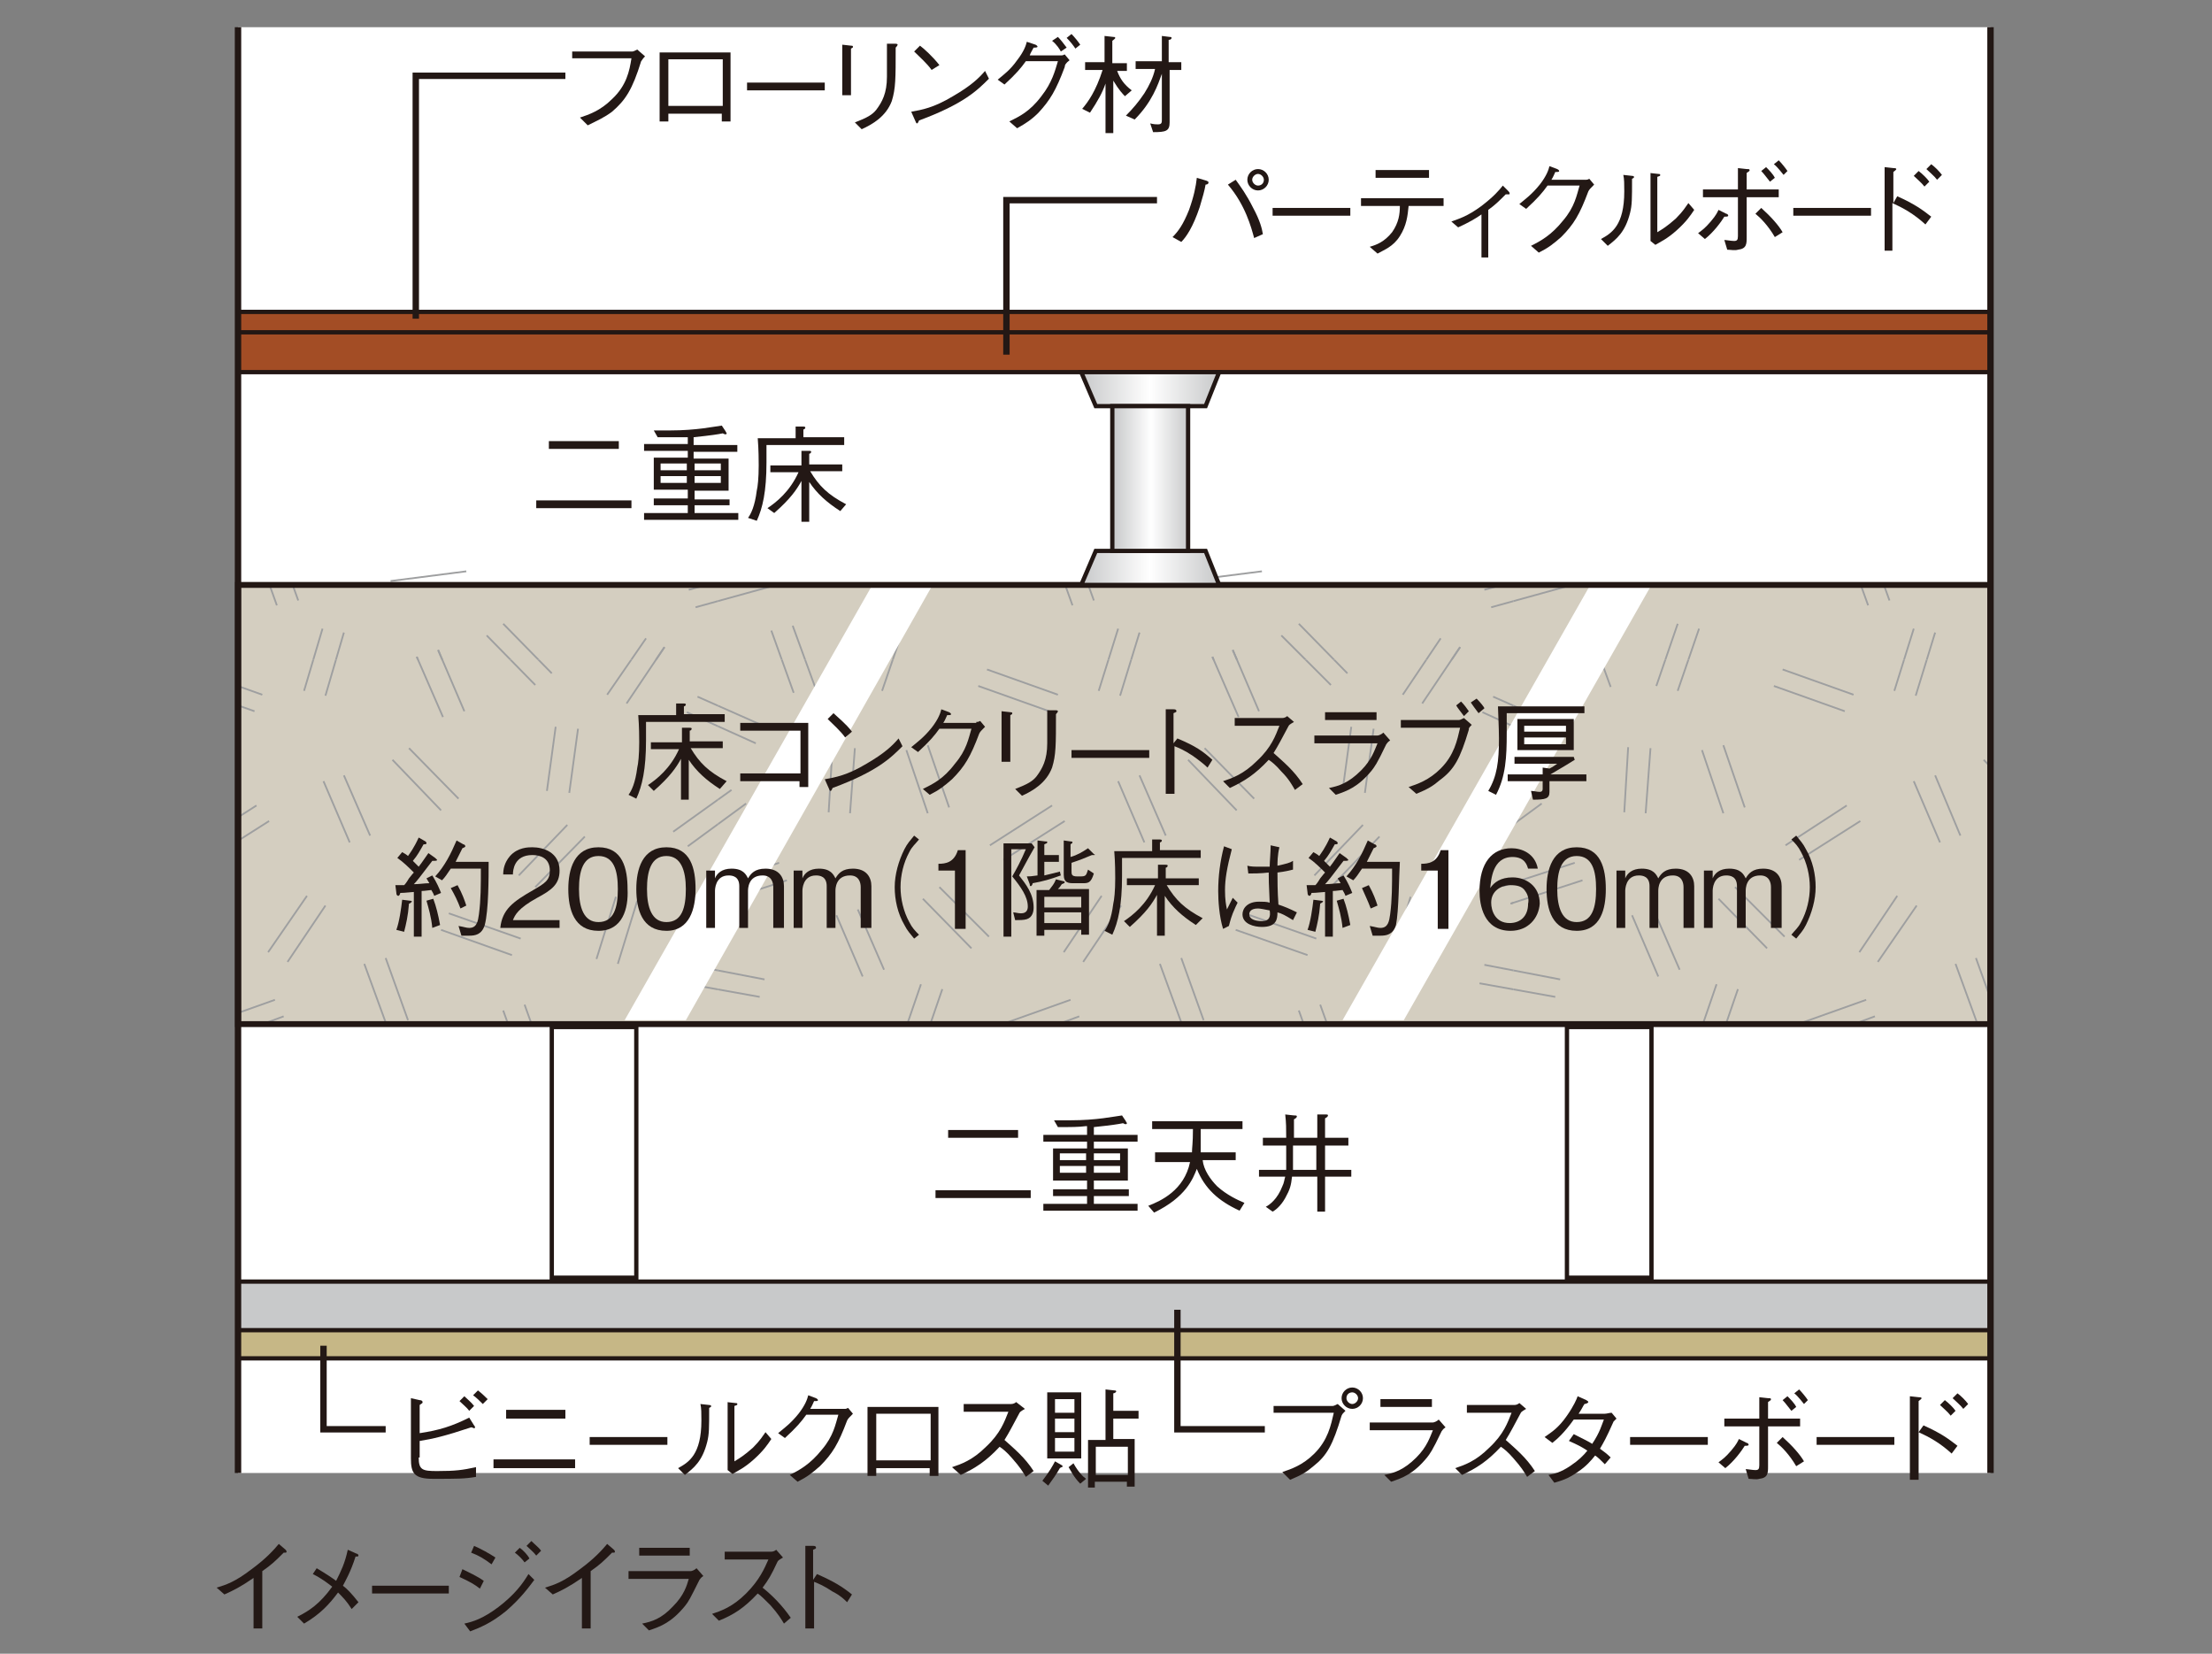 <?xml version="1.0" encoding="utf-8"?>
<!-- Generator: Adobe Illustrator 27.2.0, SVG Export Plug-In . SVG Version: 6.00 Build 0)  -->
<svg version="1.1" id="レイヤー_1" xmlns="http://www.w3.org/2000/svg" xmlns:xlink="http://www.w3.org/1999/xlink" x="0px"
	 y="0px" viewBox="0 0 227.7 170.2" style="enable-background:new 0 0 227.7 170.2;" xml:space="preserve">
<rect x="0" y="0" width="227.7" height="170.2" fill="#808080" stroke="none"/>
<style type="text/css">
	.st0{fill:#FFFFFF;}
	.st1{fill:#231815;}
	.st2{fill:#D4CEC0;}
	.st3{clip-path:url(#SVGID_00000109026953827762137090000017022131532750618538_);fill:none;stroke:#9E9FA0;stroke-width:0.181;}
	.st4{fill:none;stroke:#9E9FA0;stroke-width:0.181;}
	.st5{clip-path:url(#SVGID_00000075883280269213297630000007027062474723254415_);fill:none;stroke:#9E9FA0;stroke-width:0.181;}
	.st6{clip-path:url(#SVGID_00000037659213335143134160000001489549393469652644_);fill:none;stroke:#9E9FA0;stroke-width:0.181;}
	.st7{clip-path:url(#SVGID_00000031199899156363751740000012469071591350820010_);fill:none;stroke:#9E9FA0;stroke-width:0.181;}
	.st8{clip-path:url(#SVGID_00000165933589541758890070000018144652902613631408_);fill:none;stroke:#9E9FA0;stroke-width:0.181;}
	.st9{clip-path:url(#SVGID_00000085951393324570431380000017900424837480330883_);fill:none;stroke:#9E9FA0;stroke-width:0.181;}
	.st10{clip-path:url(#SVGID_00000106125399109920686460000002733532541828202939_);fill:none;stroke:#9E9FA0;stroke-width:0.181;}
	.st11{clip-path:url(#SVGID_00000082352105424672804020000004598544570833216948_);fill:none;stroke:#9E9FA0;stroke-width:0.181;}
	.st12{clip-path:url(#SVGID_00000171721422835471316260000010028794799091228595_);fill:none;stroke:#9E9FA0;stroke-width:0.181;}
	.st13{clip-path:url(#SVGID_00000012441628755750986190000003983177968590550145_);fill:none;stroke:#9E9FA0;stroke-width:0.181;}
	.st14{clip-path:url(#SVGID_00000009559204254644480970000005215827433257003403_);fill:none;stroke:#9E9FA0;stroke-width:0.181;}
	.st15{clip-path:url(#SVGID_00000176746573315905074790000010538739326002843028_);fill:none;stroke:#9E9FA0;stroke-width:0.181;}
	.st16{clip-path:url(#SVGID_00000140011669376540722890000005662712931167842226_);fill:none;stroke:#9E9FA0;stroke-width:0.181;}
	.st17{clip-path:url(#SVGID_00000122683072989538017910000011941322636803964067_);fill:none;stroke:#9E9FA0;stroke-width:0.181;}
	.st18{clip-path:url(#SVGID_00000134934707685410389040000018330918158269546668_);fill:none;stroke:#9E9FA0;stroke-width:0.181;}
	.st19{clip-path:url(#SVGID_00000013172901881401503720000006248064961018783678_);fill:none;stroke:#9E9FA0;stroke-width:0.181;}
	.st20{clip-path:url(#SVGID_00000010296735360839445820000017734446577678996355_);fill:none;stroke:#9E9FA0;stroke-width:0.181;}
	.st21{clip-path:url(#SVGID_00000052086977406217101790000000554538483436650685_);fill:none;stroke:#9E9FA0;stroke-width:0.181;}
	.st22{clip-path:url(#SVGID_00000138541185817936986410000013992868894194111414_);fill:none;stroke:#9E9FA0;stroke-width:0.181;}
	.st23{clip-path:url(#SVGID_00000083795828193852154510000000007119030607243161_);fill:none;stroke:#9E9FA0;stroke-width:0.181;}
	.st24{clip-path:url(#SVGID_00000043444388100556066000000000097526886777622158_);fill:none;stroke:#9E9FA0;stroke-width:0.181;}
	.st25{clip-path:url(#SVGID_00000092454381120700114690000001615330938316688785_);fill:none;stroke:#9E9FA0;stroke-width:0.181;}
	.st26{clip-path:url(#SVGID_00000100353761100428267700000015055733407570957498_);fill:none;stroke:#9E9FA0;stroke-width:0.181;}
	.st27{fill:none;stroke:#221714;stroke-width:0.405;}
	.st28{fill:#A34D25;}
	.st29{fill:none;stroke:#221714;stroke-width:0.441;}
	.st30{fill:#C6B786;}
	.st31{fill:#C8C9CA;}
	.st32{fill:none;stroke:#231815;stroke-width:0.659;}
	.st33{fill:none;stroke:#221714;stroke-width:0.606;}
	.st34{fill:none;stroke:#221714;stroke-width:0.659;}
	
		.st35{clip-path:url(#SVGID_00000146482854964022975510000014203607294079415448_);fill:url(#SVGID_00000121961709802935977520000009409725956318584473_);}
	
		.st36{clip-path:url(#SVGID_00000007408251104931766880000009270387442190499501_);fill:url(#SVGID_00000134958883168371105180000007374991846912433559_);}
	
		.st37{clip-path:url(#SVGID_00000016066166461469941230000006658594193968050312_);fill:url(#SVGID_00000047058618277249011000000017124007241223014543_);}
</style>
<rect x="24.5" y="2.8" class="st0" width="180.4" height="148.8"/>
<g>
	<g>
		<g>
			<path class="st1" d="M26.1,167.7v-5.3c-1.3,0.9-2.1,1.3-3,1.7l-0.8-0.7c1-0.3,1.9-0.6,3.6-1.9c1.5-1.1,2.3-2,2.8-2.6l0.7,0.6
				c0,0,0.1,0.1,0.1,0.2c0,0,0,0.1-0.1,0.1c-0.1,0-0.1,0-0.2,0c-0.9,0.9-1.2,1.2-2.2,1.9v5.9H26.1z"/>
			<path class="st1" d="M32.6,161.4c1,0.6,1.6,1,2,1.3c0.5-1,0.9-1.8,1.2-3.2l0.9,0.4c0.1,0,0.2,0.1,0.2,0.2c0,0.1-0.1,0.1-0.3,0.1
				c-0.5,1.6-1.1,2.6-1.3,3c0.4,0.3,0.9,0.8,1.6,1.7l-0.7,0.7c-0.5-0.8-0.9-1.2-1.4-1.7c-0.9,1.2-1.8,2.2-3.5,3.2l-0.7-0.7
				c1.2-0.6,2.3-1.3,3.6-3.1c-0.4-0.3-1-0.8-2-1.3L32.6,161.4z"/>
			<path class="st1" d="M38.3,164v-0.8h7.9v0.8H38.3z"/>
			<path class="st1" d="M47.6,161.5c0.6,0.3,1.5,0.7,2.2,1.2l-0.4,0.8c-0.5-0.4-1-0.7-2.1-1.2L47.6,161.5z M55,162.6
				c-0.6,0.8-1.4,1.9-2.9,3.2c-1.6,1.3-2.7,1.7-3.7,2.1l-0.6-0.8c0.9-0.2,1.9-0.5,3.5-1.7c1.7-1.3,2.5-2.4,3.1-3.4L55,162.6z
				 M48.8,159.1c0.7,0.3,1.6,0.8,2.2,1.2l-0.4,0.7c-0.8-0.6-1.3-0.9-2.1-1.2L48.8,159.1z M54,160.8c-0.2-0.3-0.7-0.8-1-1l0.5-0.5
				c0.3,0.2,0.8,0.7,1,1.1L54,160.8z M55.2,160.1c-0.3-0.4-0.7-0.7-1-1l0.5-0.5c0.4,0.4,0.8,0.7,1,1L55.2,160.1z"/>
			<path class="st1" d="M59.9,167.7v-5.3c-1.3,0.9-2.1,1.3-3,1.7l-0.8-0.7c1-0.3,1.9-0.6,3.6-1.9c1.5-1.1,2.3-2,2.8-2.6l0.7,0.6
				c0,0,0.1,0.1,0.1,0.2c0,0,0,0.1-0.1,0.1c-0.1,0-0.1,0-0.2,0c-0.9,0.9-1.2,1.2-2.2,1.9v5.9H59.9z"/>
			<path class="st1" d="M64.7,162.5v-0.8h6.4c0.1,0,0.4-0.1,0.6-0.3l0.7,0.8c-0.3,0.2-0.3,0.3-0.4,0.4c-1,2-1.1,2.2-1.5,2.7
				c-1.4,1.7-2.5,2.1-3.7,2.5l-0.7-0.7c1-0.2,2-0.5,3.2-1.8c1.1-1.1,1.4-2.1,1.6-2.8H64.7z M71,160.1h-5.2v-0.8H71V160.1z"/>
			<path class="st1" d="M80.6,160.3c-0.5,0.3-0.5,0.3-0.6,0.5c-0.6,1.3-0.9,1.8-1.5,2.6c1,0.8,2,1.8,2.9,3.1l-0.7,0.6
				c-0.3-0.5-0.6-1-1.4-1.9c-0.6-0.6-1-1-1.3-1.2c-1.4,1.5-2.5,2.2-4,2.8l-0.7-0.7c0.9-0.3,2.1-0.7,3.5-2.1c1.4-1.4,1.9-2.6,2.3-3.5
				h-4.5v-0.8h4.8c0.2,0,0.4-0.1,0.5-0.2L80.6,160.3z"/>
			<path class="st1" d="M84.1,162c1.8,0.8,2.6,1.3,3.6,2.1l-0.5,0.8c-0.3-0.3-0.7-0.7-1.5-1.1c-0.9-0.6-1.4-0.8-1.9-1v4.8h-0.9v-8.5
				l0.8,0c0.1,0,0.3,0,0.3,0.2c0,0.1-0.1,0.1-0.3,0.2v3.1L84.1,162z"/>
		</g>
	</g>
</g>
<g>
	<rect x="24.5" y="60.2" class="st2" width="180.4" height="45.2"/>
	<g>
		<defs>
			<rect id="SVGID_1_" x="155.8" y="67.9" width="49.1" height="37.5"/>
		</defs>
		<clipPath id="SVGID_00000153698432745759038950000004915848102261878178_">
			<use xlink:href="#SVGID_1_"  style="overflow:visible;"/>
		</clipPath>
		
			<line style="clip-path:url(#SVGID_00000153698432745759038950000004915848102261878178_);fill:none;stroke:#9E9FA0;stroke-width:0.181;" x1="160.7" y1="74.8" x2="153.7" y2="71.7"/>
		
			<line style="clip-path:url(#SVGID_00000153698432745759038950000004915848102261878178_);fill:none;stroke:#9E9FA0;stroke-width:0.181;" x1="152.6" y1="73.3" x2="159.6" y2="76.5"/>
		
			<line style="clip-path:url(#SVGID_00000153698432745759038950000004915848102261878178_);fill:none;stroke:#9E9FA0;stroke-width:0.181;" x1="157.2" y1="81.3" x2="151.2" y2="85.6"/>
		
			<line style="clip-path:url(#SVGID_00000153698432745759038950000004915848102261878178_);fill:none;stroke:#9E9FA0;stroke-width:0.181;" x1="152.7" y1="87.1" x2="158.7" y2="82.7"/>
		
			<line style="clip-path:url(#SVGID_00000153698432745759038950000004915848102261878178_);fill:none;stroke:#9E9FA0;stroke-width:0.181;" x1="162.1" y1="88.8" x2="154.7" y2="91.2"/>
	</g>
	<line class="st4" x1="155.5" y1="93" x2="162.9" y2="90.6"/>
	<g>
		<defs>
			<rect id="SVGID_00000155833417376859625900000002415801471903174300_" x="155.8" y="67.9" width="49.1" height="37.5"/>
		</defs>
		<clipPath id="SVGID_00000059310574306913222170000005811314576822082205_">
			<use xlink:href="#SVGID_00000155833417376859625900000002415801471903174300_"  style="overflow:visible;"/>
		</clipPath>
		
			<line style="clip-path:url(#SVGID_00000059310574306913222170000005811314576822082205_);fill:none;stroke:#9E9FA0;stroke-width:0.181;" x1="160.6" y1="100.8" x2="152.8" y2="99.3"/>
		
			<line style="clip-path:url(#SVGID_00000059310574306913222170000005811314576822082205_);fill:none;stroke:#9E9FA0;stroke-width:0.181;" x1="152.3" y1="101.2" x2="160.1" y2="102.6"/>
		
			<line style="clip-path:url(#SVGID_00000059310574306913222170000005811314576822082205_);fill:none;stroke:#9E9FA0;stroke-width:0.181;" x1="160.6" y1="106.2" x2="157.6" y2="112.4"/>
		
			<line style="clip-path:url(#SVGID_00000059310574306913222170000005811314576822082205_);fill:none;stroke:#9E9FA0;stroke-width:0.181;" x1="197.2" y1="71.6" x2="199.2" y2="65.1"/>
		
			<line style="clip-path:url(#SVGID_00000059310574306913222170000005811314576822082205_);fill:none;stroke:#9E9FA0;stroke-width:0.181;" x1="197" y1="64.7" x2="195" y2="71.1"/>
	</g>
	<line class="st4" x1="190.8" y1="71.5" x2="183.5" y2="68.9"/>
	<line class="st4" x1="182.6" y1="70.6" x2="189.9" y2="73.2"/>
	<g>
		<defs>
			<rect id="SVGID_00000150786450616047280210000005680358658320918147_" x="155.8" y="67.9" width="49.1" height="37.5"/>
		</defs>
		<clipPath id="SVGID_00000020385107943794746460000015602977289988885932_">
			<use xlink:href="#SVGID_00000150786450616047280210000005680358658320918147_"  style="overflow:visible;"/>
		</clipPath>
		
			<line style="clip-path:url(#SVGID_00000020385107943794746460000015602977289988885932_);fill:none;stroke:#9E9FA0;stroke-width:0.181;" x1="172.7" y1="71.1" x2="174.9" y2="64.7"/>
		
			<line style="clip-path:url(#SVGID_00000020385107943794746460000015602977289988885932_);fill:none;stroke:#9E9FA0;stroke-width:0.181;" x1="172.7" y1="64.2" x2="170.5" y2="70.6"/>
		
			<line style="clip-path:url(#SVGID_00000020385107943794746460000015602977289988885932_);fill:none;stroke:#9E9FA0;stroke-width:0.181;" x1="165.8" y1="70.7" x2="163.5" y2="64.4"/>
		
			<line style="clip-path:url(#SVGID_00000020385107943794746460000015602977289988885932_);fill:none;stroke:#9E9FA0;stroke-width:0.181;" x1="161.3" y1="64.9" x2="163.6" y2="71.3"/>
		
			<line style="clip-path:url(#SVGID_00000020385107943794746460000015602977289988885932_);fill:none;stroke:#9E9FA0;stroke-width:0.181;" x1="204.2" y1="78.2" x2="209.2" y2="83.4"/>
	</g>
	<line class="st4" x1="197" y1="80.4" x2="199.7" y2="86.7"/>
	<line class="st4" x1="201.8" y1="86" x2="199.2" y2="79.8"/>
	<line class="st4" x1="193.3" y1="99" x2="197.3" y2="93.2"/>
	<line class="st4" x1="195.3" y1="92.2" x2="191.4" y2="98"/>
	<line class="st4" x1="176.9" y1="92.5" x2="181.9" y2="97.6"/>
	<line class="st4" x1="183.7" y1="96.4" x2="178.6" y2="91.3"/>
	<line class="st4" x1="168" y1="94.2" x2="170.7" y2="100.5"/>
	<line class="st4" x1="172.9" y1="99.8" x2="170.2" y2="93.6"/>
	<line class="st4" x1="192.1" y1="102.9" x2="184.8" y2="105.5"/>
	<g>
		<defs>
			<rect id="SVGID_00000139290889242529972130000010168852146337041047_" x="155.8" y="67.9" width="49.1" height="37.5"/>
		</defs>
		<clipPath id="SVGID_00000163772002545606643610000008908533685205333433_">
			<use xlink:href="#SVGID_00000139290889242529972130000010168852146337041047_"  style="overflow:visible;"/>
		</clipPath>
		
			<line style="clip-path:url(#SVGID_00000163772002545606643610000008908533685205333433_);fill:none;stroke:#9E9FA0;stroke-width:0.181;" x1="185.7" y1="107.3" x2="193" y2="104.6"/>
		
			<line style="clip-path:url(#SVGID_00000163772002545606643610000008908533685205333433_);fill:none;stroke:#9E9FA0;stroke-width:0.181;" x1="176.7" y1="108.2" x2="178.9" y2="101.8"/>
		
			<line style="clip-path:url(#SVGID_00000163772002545606643610000008908533685205333433_);fill:none;stroke:#9E9FA0;stroke-width:0.181;" x1="176.7" y1="101.3" x2="174.5" y2="107.7"/>
		
			<line style="clip-path:url(#SVGID_00000163772002545606643610000008908533685205333433_);fill:none;stroke:#9E9FA0;stroke-width:0.181;" x1="205.7" y1="105" x2="203.4" y2="98.6"/>
	</g>
	<line class="st4" x1="201.3" y1="99.2" x2="203.6" y2="105.5"/>
	<line class="st4" x1="190.1" y1="82.9" x2="183.8" y2="87"/>
	<line class="st4" x1="185.2" y1="88.5" x2="191.5" y2="84.5"/>
	<line class="st4" x1="179.6" y1="83.1" x2="177.4" y2="76.7"/>
	<line class="st4" x1="175.2" y1="77.2" x2="177.4" y2="83.7"/>
	<line class="st4" x1="167.6" y1="76.9" x2="167.2" y2="83.6"/>
	<line class="st4" x1="169.4" y1="83.7" x2="169.9" y2="77"/>
	<g>
		<defs>
			<rect id="SVGID_00000096038143071281967470000005678063825733021594_" x="155.8" y="60.2" width="49.1" height="7.7"/>
		</defs>
		<clipPath id="SVGID_00000121972610181941789600000007836087486256101302_">
			<use xlink:href="#SVGID_00000096038143071281967470000005678063825733021594_"  style="overflow:visible;"/>
		</clipPath>
		
			<line style="clip-path:url(#SVGID_00000121972610181941789600000007836087486256101302_);fill:none;stroke:#9E9FA0;stroke-width:0.181;" x1="160.4" y1="58.6" x2="152.8" y2="60.7"/>
		
			<line style="clip-path:url(#SVGID_00000121972610181941789600000007836087486256101302_);fill:none;stroke:#9E9FA0;stroke-width:0.181;" x1="153.5" y1="62.5" x2="161.1" y2="60.4"/>
		
			<line style="clip-path:url(#SVGID_00000121972610181941789600000007836087486256101302_);fill:none;stroke:#9E9FA0;stroke-width:0.181;" x1="197" y1="64.7" x2="195" y2="71.1"/>
		
			<line style="clip-path:url(#SVGID_00000121972610181941789600000007836087486256101302_);fill:none;stroke:#9E9FA0;stroke-width:0.181;" x1="197.2" y1="71.6" x2="199.2" y2="65.1"/>
		
			<line style="clip-path:url(#SVGID_00000121972610181941789600000007836087486256101302_);fill:none;stroke:#9E9FA0;stroke-width:0.181;" x1="172.7" y1="64.2" x2="170.5" y2="70.6"/>
		
			<line style="clip-path:url(#SVGID_00000121972610181941789600000007836087486256101302_);fill:none;stroke:#9E9FA0;stroke-width:0.181;" x1="172.7" y1="71.1" x2="174.9" y2="64.7"/>
		
			<line style="clip-path:url(#SVGID_00000121972610181941789600000007836087486256101302_);fill:none;stroke:#9E9FA0;stroke-width:0.181;" x1="161.3" y1="64.9" x2="163.6" y2="71.3"/>
		
			<line style="clip-path:url(#SVGID_00000121972610181941789600000007836087486256101302_);fill:none;stroke:#9E9FA0;stroke-width:0.181;" x1="165.8" y1="70.7" x2="163.5" y2="64.4"/>
		
			<line style="clip-path:url(#SVGID_00000121972610181941789600000007836087486256101302_);fill:none;stroke:#9E9FA0;stroke-width:0.181;" x1="190" y1="55.9" x2="192.3" y2="62.3"/>
		
			<line style="clip-path:url(#SVGID_00000121972610181941789600000007836087486256101302_);fill:none;stroke:#9E9FA0;stroke-width:0.181;" x1="194.5" y1="61.8" x2="192.2" y2="55.4"/>
		
			<line style="clip-path:url(#SVGID_00000121972610181941789600000007836087486256101302_);fill:none;stroke:#9E9FA0;stroke-width:0.181;" x1="203.9" y1="59.8" x2="211.8" y2="58.8"/>
		
			<line style="clip-path:url(#SVGID_00000121972610181941789600000007836087486256101302_);fill:none;stroke:#9E9FA0;stroke-width:0.181;" x1="182.2" y1="53.9" x2="177.4" y2="59.2"/>
		
			<line style="clip-path:url(#SVGID_00000121972610181941789600000007836087486256101302_);fill:none;stroke:#9E9FA0;stroke-width:0.181;" x1="179.2" y1="60.4" x2="184" y2="55.1"/>
		
			<line style="clip-path:url(#SVGID_00000121972610181941789600000007836087486256101302_);fill:none;stroke:#9E9FA0;stroke-width:0.181;" x1="173.4" y1="58.1" x2="167.9" y2="53.3"/>
		
			<line style="clip-path:url(#SVGID_00000121972610181941789600000007836087486256101302_);fill:none;stroke:#9E9FA0;stroke-width:0.181;" x1="166.2" y1="54.6" x2="171.7" y2="59.5"/>
	</g>
	<g>
		<defs>
			<rect id="SVGID_00000179620006144375430370000001030835448528784525_" x="73.9" y="67.9" width="81.9" height="37.5"/>
		</defs>
		<clipPath id="SVGID_00000166672792897932278570000015653920227261154198_">
			<use xlink:href="#SVGID_00000179620006144375430370000001030835448528784525_"  style="overflow:visible;"/>
		</clipPath>
		
			<line style="clip-path:url(#SVGID_00000166672792897932278570000015653920227261154198_);fill:none;stroke:#9E9FA0;stroke-width:0.181;" x1="78.8" y1="74.8" x2="71.8" y2="71.7"/>
		
			<line style="clip-path:url(#SVGID_00000166672792897932278570000015653920227261154198_);fill:none;stroke:#9E9FA0;stroke-width:0.181;" x1="70.7" y1="73.3" x2="77.8" y2="76.5"/>
		
			<line style="clip-path:url(#SVGID_00000166672792897932278570000015653920227261154198_);fill:none;stroke:#9E9FA0;stroke-width:0.181;" x1="75.3" y1="81.3" x2="69.3" y2="85.6"/>
		
			<line style="clip-path:url(#SVGID_00000166672792897932278570000015653920227261154198_);fill:none;stroke:#9E9FA0;stroke-width:0.181;" x1="70.8" y1="87.1" x2="76.8" y2="82.7"/>
	</g>
	<line class="st4" x1="80.2" y1="88.8" x2="72.8" y2="91.2"/>
	<line class="st4" x1="73.6" y1="93" x2="81" y2="90.6"/>
	<g>
		<defs>
			<rect id="SVGID_00000010294978202026858160000018064577760798150834_" x="73.9" y="67.9" width="81.9" height="37.5"/>
		</defs>
		<clipPath id="SVGID_00000065755200736715152900000002040080609031245200_">
			<use xlink:href="#SVGID_00000010294978202026858160000018064577760798150834_"  style="overflow:visible;"/>
		</clipPath>
		
			<line style="clip-path:url(#SVGID_00000065755200736715152900000002040080609031245200_);fill:none;stroke:#9E9FA0;stroke-width:0.181;" x1="78.7" y1="100.8" x2="70.9" y2="99.3"/>
		
			<line style="clip-path:url(#SVGID_00000065755200736715152900000002040080609031245200_);fill:none;stroke:#9E9FA0;stroke-width:0.181;" x1="70.4" y1="101.2" x2="78.2" y2="102.6"/>
		
			<line style="clip-path:url(#SVGID_00000065755200736715152900000002040080609031245200_);fill:none;stroke:#9E9FA0;stroke-width:0.181;" x1="78.7" y1="106.2" x2="75.8" y2="112.4"/>
		
			<line style="clip-path:url(#SVGID_00000065755200736715152900000002040080609031245200_);fill:none;stroke:#9E9FA0;stroke-width:0.181;" x1="152.6" y1="73.3" x2="159.6" y2="76.5"/>
		
			<line style="clip-path:url(#SVGID_00000065755200736715152900000002040080609031245200_);fill:none;stroke:#9E9FA0;stroke-width:0.181;" x1="160.7" y1="74.8" x2="153.7" y2="71.7"/>
		
			<line style="clip-path:url(#SVGID_00000065755200736715152900000002040080609031245200_);fill:none;stroke:#9E9FA0;stroke-width:0.181;" x1="152.7" y1="87.1" x2="158.7" y2="82.7"/>
		
			<line style="clip-path:url(#SVGID_00000065755200736715152900000002040080609031245200_);fill:none;stroke:#9E9FA0;stroke-width:0.181;" x1="157.2" y1="81.3" x2="151.2" y2="85.6"/>
		
			<line style="clip-path:url(#SVGID_00000065755200736715152900000002040080609031245200_);fill:none;stroke:#9E9FA0;stroke-width:0.181;" x1="155.5" y1="93" x2="162.9" y2="90.6"/>
		
			<line style="clip-path:url(#SVGID_00000065755200736715152900000002040080609031245200_);fill:none;stroke:#9E9FA0;stroke-width:0.181;" x1="162.1" y1="88.8" x2="154.7" y2="91.2"/>
		
			<line style="clip-path:url(#SVGID_00000065755200736715152900000002040080609031245200_);fill:none;stroke:#9E9FA0;stroke-width:0.181;" x1="152.3" y1="101.2" x2="160.1" y2="102.6"/>
		
			<line style="clip-path:url(#SVGID_00000065755200736715152900000002040080609031245200_);fill:none;stroke:#9E9FA0;stroke-width:0.181;" x1="160.6" y1="100.8" x2="152.8" y2="99.3"/>
	</g>
	<line class="st4" x1="146.4" y1="72.4" x2="150.3" y2="66.6"/>
	<g>
		<defs>
			<rect id="SVGID_00000070119511696861863250000002861959000068448445_" x="73.9" y="67.9" width="81.9" height="37.5"/>
		</defs>
		<clipPath id="SVGID_00000114758501718145342010000016323565804005138867_">
			<use xlink:href="#SVGID_00000070119511696861863250000002861959000068448445_"  style="overflow:visible;"/>
		</clipPath>
		
			<line style="clip-path:url(#SVGID_00000114758501718145342010000016323565804005138867_);fill:none;stroke:#9E9FA0;stroke-width:0.181;" x1="148.3" y1="65.7" x2="144.4" y2="71.5"/>
	</g>
	<line class="st4" x1="129.6" y1="73.2" x2="126.9" y2="66.9"/>
	<line class="st4" x1="124.8" y1="67.6" x2="127.5" y2="73.8"/>
	<g>
		<defs>
			<rect id="SVGID_00000106864851668049533940000001217428838198228917_" x="73.9" y="67.9" width="81.9" height="37.5"/>
		</defs>
		<clipPath id="SVGID_00000070816948230459270520000015042320799820514440_">
			<use xlink:href="#SVGID_00000106864851668049533940000001217428838198228917_"  style="overflow:visible;"/>
		</clipPath>
		
			<line style="clip-path:url(#SVGID_00000070816948230459270520000015042320799820514440_);fill:none;stroke:#9E9FA0;stroke-width:0.181;" x1="115.3" y1="71.6" x2="117.3" y2="65.1"/>
		
			<line style="clip-path:url(#SVGID_00000070816948230459270520000015042320799820514440_);fill:none;stroke:#9E9FA0;stroke-width:0.181;" x1="115.1" y1="64.7" x2="113.1" y2="71.1"/>
	</g>
	<line class="st4" x1="108.9" y1="71.5" x2="101.6" y2="68.9"/>
	<line class="st4" x1="100.7" y1="70.6" x2="108" y2="73.2"/>
	<g>
		<defs>
			<rect id="SVGID_00000000927597227616553120000012697286565574675854_" x="73.9" y="67.9" width="81.9" height="37.5"/>
		</defs>
		<clipPath id="SVGID_00000029033455263351175590000017221788608210442425_">
			<use xlink:href="#SVGID_00000000927597227616553120000012697286565574675854_"  style="overflow:visible;"/>
		</clipPath>
		
			<line style="clip-path:url(#SVGID_00000029033455263351175590000017221788608210442425_);fill:none;stroke:#9E9FA0;stroke-width:0.181;" x1="90.8" y1="71.1" x2="93" y2="64.7"/>
		
			<line style="clip-path:url(#SVGID_00000029033455263351175590000017221788608210442425_);fill:none;stroke:#9E9FA0;stroke-width:0.181;" x1="90.8" y1="64.2" x2="88.6" y2="70.6"/>
		
			<line style="clip-path:url(#SVGID_00000029033455263351175590000017221788608210442425_);fill:none;stroke:#9E9FA0;stroke-width:0.181;" x1="83.9" y1="70.7" x2="81.6" y2="64.4"/>
		
			<line style="clip-path:url(#SVGID_00000029033455263351175590000017221788608210442425_);fill:none;stroke:#9E9FA0;stroke-width:0.181;" x1="79.4" y1="64.9" x2="81.7" y2="71.3"/>
	</g>
	<line class="st4" x1="129.1" y1="82.2" x2="124" y2="77"/>
	<line class="st4" x1="122.3" y1="78.2" x2="127.3" y2="83.4"/>
	<line class="st4" x1="115.1" y1="80.4" x2="117.8" y2="86.7"/>
	<line class="st4" x1="120" y1="86" x2="117.3" y2="79.8"/>
	<g>
		<defs>
			<rect id="SVGID_00000160167508034944550610000009339711397862833065_" x="73.9" y="67.9" width="81.9" height="37.5"/>
		</defs>
		<clipPath id="SVGID_00000119802627774064050190000008203676765200551349_">
			<use xlink:href="#SVGID_00000160167508034944550610000009339711397862833065_"  style="overflow:visible;"/>
		</clipPath>
		
			<line style="clip-path:url(#SVGID_00000119802627774064050190000008203676765200551349_);fill:none;stroke:#9E9FA0;stroke-width:0.181;" x1="133.7" y1="104" x2="136" y2="110.4"/>
		
			<line style="clip-path:url(#SVGID_00000119802627774064050190000008203676765200551349_);fill:none;stroke:#9E9FA0;stroke-width:0.181;" x1="138.2" y1="109.8" x2="135.9" y2="103.4"/>
	</g>
	<line class="st4" x1="111.5" y1="99" x2="115.4" y2="93.2"/>
	<line class="st4" x1="113.4" y1="92.2" x2="109.5" y2="98"/>
	<line class="st4" x1="95" y1="92.5" x2="100" y2="97.6"/>
	<line class="st4" x1="101.8" y1="96.4" x2="96.7" y2="91.3"/>
	<line class="st4" x1="86.1" y1="94.2" x2="88.8" y2="100.5"/>
	<line class="st4" x1="91" y1="99.8" x2="88.3" y2="93.6"/>
	<line class="st4" x1="145.2" y1="92.3" x2="143.3" y2="98.7"/>
	<line class="st4" x1="145.5" y1="99.2" x2="147.4" y2="92.7"/>
	<line class="st4" x1="127.2" y1="95.7" x2="134.6" y2="98.3"/>
	<line class="st4" x1="135.5" y1="96.6" x2="128.1" y2="94"/>
	<line class="st4" x1="110.2" y1="102.9" x2="102.9" y2="105.5"/>
	<g>
		<defs>
			<rect id="SVGID_00000021839589727835528530000003465189812409695903_" x="73.9" y="67.9" width="81.9" height="37.5"/>
		</defs>
		<clipPath id="SVGID_00000088839631984342005250000002866632554091459751_">
			<use xlink:href="#SVGID_00000021839589727835528530000003465189812409695903_"  style="overflow:visible;"/>
		</clipPath>
		
			<line style="clip-path:url(#SVGID_00000088839631984342005250000002866632554091459751_);fill:none;stroke:#9E9FA0;stroke-width:0.181;" x1="103.8" y1="107.3" x2="111.1" y2="104.6"/>
		
			<line style="clip-path:url(#SVGID_00000088839631984342005250000002866632554091459751_);fill:none;stroke:#9E9FA0;stroke-width:0.181;" x1="94.8" y1="108.2" x2="97" y2="101.8"/>
		
			<line style="clip-path:url(#SVGID_00000088839631984342005250000002866632554091459751_);fill:none;stroke:#9E9FA0;stroke-width:0.181;" x1="94.8" y1="101.3" x2="92.6" y2="107.7"/>
	</g>
	<line class="st4" x1="123.9" y1="105" x2="121.6" y2="98.6"/>
	<line class="st4" x1="119.4" y1="99.2" x2="121.7" y2="105.5"/>
	<line class="st4" x1="108.3" y1="82.9" x2="101.9" y2="87"/>
	<line class="st4" x1="103.3" y1="88.5" x2="109.6" y2="84.5"/>
	<line class="st4" x1="97.7" y1="83.1" x2="95.5" y2="76.7"/>
	<line class="st4" x1="93.3" y1="77.2" x2="95.5" y2="83.7"/>
	<line class="st4" x1="85.7" y1="76.9" x2="85.3" y2="83.6"/>
	<line class="st4" x1="87.5" y1="83.7" x2="88" y2="77"/>
	<line class="st4" x1="137" y1="91.3" x2="142" y2="86.1"/>
	<line class="st4" x1="140.3" y1="84.9" x2="135.3" y2="90.1"/>
	<line class="st4" x1="140.5" y1="81.6" x2="141.4" y2="75"/>
	<line class="st4" x1="139.1" y1="74.8" x2="138.2" y2="81.4"/>
	<g>
		<defs>
			<rect id="SVGID_00000086664211361022359880000007296268456742262165_" x="73.9" y="67.9" width="81.9" height="37.5"/>
		</defs>
		<clipPath id="SVGID_00000165921993084692674490000001951493388947391895_">
			<use xlink:href="#SVGID_00000086664211361022359880000007296268456742262165_"  style="overflow:visible;"/>
		</clipPath>
		
			<line style="clip-path:url(#SVGID_00000165921993084692674490000001951493388947391895_);fill:none;stroke:#9E9FA0;stroke-width:0.181;" x1="131.9" y1="65.4" x2="137" y2="70.5"/>
		
			<line style="clip-path:url(#SVGID_00000165921993084692674490000001951493388947391895_);fill:none;stroke:#9E9FA0;stroke-width:0.181;" x1="138.7" y1="69.3" x2="133.7" y2="64.2"/>
	</g>
	<g>
		<defs>
			<rect id="SVGID_00000180325192048873299800000007242214189879328919_" x="73.9" y="60.2" width="81.9" height="7.7"/>
		</defs>
		<clipPath id="SVGID_00000162344861685456420110000006901941981034007709_">
			<use xlink:href="#SVGID_00000180325192048873299800000007242214189879328919_"  style="overflow:visible;"/>
		</clipPath>
		
			<line style="clip-path:url(#SVGID_00000162344861685456420110000006901941981034007709_);fill:none;stroke:#9E9FA0;stroke-width:0.181;" x1="78.5" y1="58.6" x2="70.9" y2="60.7"/>
		
			<line style="clip-path:url(#SVGID_00000162344861685456420110000006901941981034007709_);fill:none;stroke:#9E9FA0;stroke-width:0.181;" x1="71.6" y1="62.5" x2="79.2" y2="60.4"/>
		
			<line style="clip-path:url(#SVGID_00000162344861685456420110000006901941981034007709_);fill:none;stroke:#9E9FA0;stroke-width:0.181;" x1="153.5" y1="62.5" x2="161.1" y2="60.4"/>
		
			<line style="clip-path:url(#SVGID_00000162344861685456420110000006901941981034007709_);fill:none;stroke:#9E9FA0;stroke-width:0.181;" x1="160.4" y1="58.6" x2="152.8" y2="60.7"/>
		
			<line style="clip-path:url(#SVGID_00000162344861685456420110000006901941981034007709_);fill:none;stroke:#9E9FA0;stroke-width:0.181;" x1="148.3" y1="65.7" x2="144.4" y2="71.5"/>
		
			<line style="clip-path:url(#SVGID_00000162344861685456420110000006901941981034007709_);fill:none;stroke:#9E9FA0;stroke-width:0.181;" x1="146.4" y1="72.4" x2="150.3" y2="66.6"/>
		
			<line style="clip-path:url(#SVGID_00000162344861685456420110000006901941981034007709_);fill:none;stroke:#9E9FA0;stroke-width:0.181;" x1="131.9" y1="65.4" x2="137" y2="70.5"/>
		
			<line style="clip-path:url(#SVGID_00000162344861685456420110000006901941981034007709_);fill:none;stroke:#9E9FA0;stroke-width:0.181;" x1="138.7" y1="69.3" x2="133.7" y2="64.2"/>
		
			<line style="clip-path:url(#SVGID_00000162344861685456420110000006901941981034007709_);fill:none;stroke:#9E9FA0;stroke-width:0.181;" x1="124.8" y1="67.6" x2="127.5" y2="73.8"/>
		
			<line style="clip-path:url(#SVGID_00000162344861685456420110000006901941981034007709_);fill:none;stroke:#9E9FA0;stroke-width:0.181;" x1="129.6" y1="73.2" x2="126.9" y2="66.9"/>
		
			<line style="clip-path:url(#SVGID_00000162344861685456420110000006901941981034007709_);fill:none;stroke:#9E9FA0;stroke-width:0.181;" x1="115.1" y1="64.7" x2="113.1" y2="71.1"/>
		
			<line style="clip-path:url(#SVGID_00000162344861685456420110000006901941981034007709_);fill:none;stroke:#9E9FA0;stroke-width:0.181;" x1="115.3" y1="71.6" x2="117.3" y2="65.1"/>
		
			<line style="clip-path:url(#SVGID_00000162344861685456420110000006901941981034007709_);fill:none;stroke:#9E9FA0;stroke-width:0.181;" x1="90.8" y1="64.2" x2="88.6" y2="70.6"/>
		
			<line style="clip-path:url(#SVGID_00000162344861685456420110000006901941981034007709_);fill:none;stroke:#9E9FA0;stroke-width:0.181;" x1="90.8" y1="71.1" x2="93" y2="64.7"/>
		
			<line style="clip-path:url(#SVGID_00000162344861685456420110000006901941981034007709_);fill:none;stroke:#9E9FA0;stroke-width:0.181;" x1="79.4" y1="64.9" x2="81.7" y2="71.3"/>
		
			<line style="clip-path:url(#SVGID_00000162344861685456420110000006901941981034007709_);fill:none;stroke:#9E9FA0;stroke-width:0.181;" x1="83.9" y1="70.7" x2="81.6" y2="64.4"/>
		
			<line style="clip-path:url(#SVGID_00000162344861685456420110000006901941981034007709_);fill:none;stroke:#9E9FA0;stroke-width:0.181;" x1="137.1" y1="56.8" x2="144.4" y2="59.4"/>
		
			<line style="clip-path:url(#SVGID_00000162344861685456420110000006901941981034007709_);fill:none;stroke:#9E9FA0;stroke-width:0.181;" x1="108.1" y1="55.9" x2="110.4" y2="62.3"/>
		
			<line style="clip-path:url(#SVGID_00000162344861685456420110000006901941981034007709_);fill:none;stroke:#9E9FA0;stroke-width:0.181;" x1="112.6" y1="61.8" x2="110.3" y2="55.4"/>
	</g>
	<line class="st4" x1="122" y1="59.8" x2="129.9" y2="58.8"/>
	<g>
		<defs>
			<rect id="SVGID_00000167374514990610528900000017275011613834518406_" x="73.9" y="60.2" width="81.9" height="7.7"/>
		</defs>
		<clipPath id="SVGID_00000117652439684078685380000013554859983801372809_">
			<use xlink:href="#SVGID_00000167374514990610528900000017275011613834518406_"  style="overflow:visible;"/>
		</clipPath>
		
			<line style="clip-path:url(#SVGID_00000117652439684078685380000013554859983801372809_);fill:none;stroke:#9E9FA0;stroke-width:0.181;" x1="100.4" y1="53.9" x2="95.5" y2="59.2"/>
		
			<line style="clip-path:url(#SVGID_00000117652439684078685380000013554859983801372809_);fill:none;stroke:#9E9FA0;stroke-width:0.181;" x1="97.3" y1="60.4" x2="102.2" y2="55.1"/>
		
			<line style="clip-path:url(#SVGID_00000117652439684078685380000013554859983801372809_);fill:none;stroke:#9E9FA0;stroke-width:0.181;" x1="91.5" y1="58.1" x2="86" y2="53.3"/>
		
			<line style="clip-path:url(#SVGID_00000117652439684078685380000013554859983801372809_);fill:none;stroke:#9E9FA0;stroke-width:0.181;" x1="84.3" y1="54.6" x2="89.9" y2="59.5"/>
	</g>
	<g>
		<defs>
			<rect id="SVGID_00000103960324467175166920000000391576579978078614_" x="24.5" y="67.9" width="49.4" height="37.5"/>
		</defs>
		<clipPath id="SVGID_00000029011061050429893800000006102008369297911213_">
			<use xlink:href="#SVGID_00000103960324467175166920000000391576579978078614_"  style="overflow:visible;"/>
		</clipPath>
		
			<line style="clip-path:url(#SVGID_00000029011061050429893800000006102008369297911213_);fill:none;stroke:#9E9FA0;stroke-width:0.181;" x1="70.7" y1="73.3" x2="77.8" y2="76.5"/>
		
			<line style="clip-path:url(#SVGID_00000029011061050429893800000006102008369297911213_);fill:none;stroke:#9E9FA0;stroke-width:0.181;" x1="78.8" y1="74.8" x2="71.8" y2="71.7"/>
		
			<line style="clip-path:url(#SVGID_00000029011061050429893800000006102008369297911213_);fill:none;stroke:#9E9FA0;stroke-width:0.181;" x1="70.8" y1="87.1" x2="76.8" y2="82.7"/>
		
			<line style="clip-path:url(#SVGID_00000029011061050429893800000006102008369297911213_);fill:none;stroke:#9E9FA0;stroke-width:0.181;" x1="75.3" y1="81.3" x2="69.3" y2="85.6"/>
		
			<line style="clip-path:url(#SVGID_00000029011061050429893800000006102008369297911213_);fill:none;stroke:#9E9FA0;stroke-width:0.181;" x1="73.6" y1="93" x2="81" y2="90.6"/>
		
			<line style="clip-path:url(#SVGID_00000029011061050429893800000006102008369297911213_);fill:none;stroke:#9E9FA0;stroke-width:0.181;" x1="80.2" y1="88.8" x2="72.8" y2="91.2"/>
		
			<line style="clip-path:url(#SVGID_00000029011061050429893800000006102008369297911213_);fill:none;stroke:#9E9FA0;stroke-width:0.181;" x1="70.4" y1="101.2" x2="78.2" y2="102.6"/>
		
			<line style="clip-path:url(#SVGID_00000029011061050429893800000006102008369297911213_);fill:none;stroke:#9E9FA0;stroke-width:0.181;" x1="78.7" y1="100.8" x2="70.9" y2="99.3"/>
	</g>
	<line class="st4" x1="64.5" y1="72.4" x2="68.4" y2="66.6"/>
	<g>
		<defs>
			<rect id="SVGID_00000076600668145821516390000006644386796872081588_" x="24.5" y="67.9" width="49.4" height="37.5"/>
		</defs>
		<clipPath id="SVGID_00000065045840383990975980000000328821260035143061_">
			<use xlink:href="#SVGID_00000076600668145821516390000006644386796872081588_"  style="overflow:visible;"/>
		</clipPath>
		
			<line style="clip-path:url(#SVGID_00000065045840383990975980000000328821260035143061_);fill:none;stroke:#9E9FA0;stroke-width:0.181;" x1="66.5" y1="65.7" x2="62.5" y2="71.5"/>
	</g>
	<line class="st4" x1="47.8" y1="73.2" x2="45.1" y2="66.9"/>
	<line class="st4" x1="42.9" y1="67.6" x2="45.6" y2="73.8"/>
	<g>
		<defs>
			<rect id="SVGID_00000126288321815772337540000009870971607198640314_" x="24.5" y="67.9" width="49.4" height="37.5"/>
		</defs>
		<clipPath id="SVGID_00000126317516960418403520000014404257709985160097_">
			<use xlink:href="#SVGID_00000126288321815772337540000009870971607198640314_"  style="overflow:visible;"/>
		</clipPath>
		
			<line style="clip-path:url(#SVGID_00000126317516960418403520000014404257709985160097_);fill:none;stroke:#9E9FA0;stroke-width:0.181;" x1="33.5" y1="71.6" x2="35.4" y2="65.1"/>
		
			<line style="clip-path:url(#SVGID_00000126317516960418403520000014404257709985160097_);fill:none;stroke:#9E9FA0;stroke-width:0.181;" x1="33.2" y1="64.7" x2="31.3" y2="71.1"/>
		
			<line style="clip-path:url(#SVGID_00000126317516960418403520000014404257709985160097_);fill:none;stroke:#9E9FA0;stroke-width:0.181;" x1="27" y1="71.5" x2="19.7" y2="68.9"/>
		
			<line style="clip-path:url(#SVGID_00000126317516960418403520000014404257709985160097_);fill:none;stroke:#9E9FA0;stroke-width:0.181;" x1="18.8" y1="70.6" x2="26.2" y2="73.2"/>
	</g>
	<line class="st4" x1="47.2" y1="82.2" x2="42.1" y2="77"/>
	<line class="st4" x1="40.4" y1="78.2" x2="45.4" y2="83.4"/>
	<line class="st4" x1="33.3" y1="80.4" x2="36" y2="86.7"/>
	<line class="st4" x1="38.1" y1="86" x2="35.4" y2="79.8"/>
	<g>
		<defs>
			<rect id="SVGID_00000183251040462714839830000011191076863422373020_" x="24.5" y="67.9" width="49.4" height="37.5"/>
		</defs>
		<clipPath id="SVGID_00000008851487508272697690000012466345577344377260_">
			<use xlink:href="#SVGID_00000183251040462714839830000011191076863422373020_"  style="overflow:visible;"/>
		</clipPath>
		
			<line style="clip-path:url(#SVGID_00000008851487508272697690000012466345577344377260_);fill:none;stroke:#9E9FA0;stroke-width:0.181;" x1="51.8" y1="104" x2="54.1" y2="110.4"/>
		
			<line style="clip-path:url(#SVGID_00000008851487508272697690000012466345577344377260_);fill:none;stroke:#9E9FA0;stroke-width:0.181;" x1="56.3" y1="109.8" x2="54" y2="103.4"/>
	</g>
	<line class="st4" x1="29.6" y1="99" x2="33.5" y2="93.2"/>
	<line class="st4" x1="31.6" y1="92.2" x2="27.6" y2="98"/>
	<line class="st4" x1="63.4" y1="92.3" x2="61.4" y2="98.7"/>
	<line class="st4" x1="63.6" y1="99.2" x2="65.6" y2="92.7"/>
	<line class="st4" x1="45.4" y1="95.7" x2="52.7" y2="98.3"/>
	<line class="st4" x1="53.6" y1="96.6" x2="46.2" y2="94"/>
	<g>
		<defs>
			<rect id="SVGID_00000031181967518678526040000007627922286775588992_" x="24.5" y="67.9" width="49.4" height="37.5"/>
		</defs>
		<clipPath id="SVGID_00000156554165193097073660000011860604606241744528_">
			<use xlink:href="#SVGID_00000031181967518678526040000007627922286775588992_"  style="overflow:visible;"/>
		</clipPath>
		
			<line style="clip-path:url(#SVGID_00000156554165193097073660000011860604606241744528_);fill:none;stroke:#9E9FA0;stroke-width:0.181;" x1="28.3" y1="102.9" x2="21" y2="105.5"/>
		
			<line style="clip-path:url(#SVGID_00000156554165193097073660000011860604606241744528_);fill:none;stroke:#9E9FA0;stroke-width:0.181;" x1="21.9" y1="107.3" x2="29.2" y2="104.6"/>
	</g>
	<line class="st4" x1="42" y1="105" x2="39.7" y2="98.6"/>
	<line class="st4" x1="37.5" y1="99.2" x2="39.8" y2="105.5"/>
	<g>
		<defs>
			<rect id="SVGID_00000050653259281399799160000016891684399273334435_" x="24.5" y="67.9" width="49.4" height="37.5"/>
		</defs>
		<clipPath id="SVGID_00000150091057497218879170000009209704010659030155_">
			<use xlink:href="#SVGID_00000050653259281399799160000016891684399273334435_"  style="overflow:visible;"/>
		</clipPath>
		
			<line style="clip-path:url(#SVGID_00000150091057497218879170000009209704010659030155_);fill:none;stroke:#9E9FA0;stroke-width:0.181;" x1="26.4" y1="82.9" x2="20" y2="87"/>
		
			<line style="clip-path:url(#SVGID_00000150091057497218879170000009209704010659030155_);fill:none;stroke:#9E9FA0;stroke-width:0.181;" x1="21.4" y1="88.5" x2="27.7" y2="84.5"/>
	</g>
	<line class="st4" x1="55.1" y1="91.3" x2="60.2" y2="86.1"/>
	<line class="st4" x1="58.4" y1="84.9" x2="53.4" y2="90.1"/>
	<line class="st4" x1="58.6" y1="81.6" x2="59.5" y2="75"/>
	<line class="st4" x1="57.2" y1="74.8" x2="56.3" y2="81.4"/>
	<g>
		<defs>
			<rect id="SVGID_00000000928951428960369850000002736036318714472090_" x="24.5" y="67.9" width="49.4" height="37.5"/>
		</defs>
		<clipPath id="SVGID_00000027597001525111912670000001595089169257509801_">
			<use xlink:href="#SVGID_00000000928951428960369850000002736036318714472090_"  style="overflow:visible;"/>
		</clipPath>
		
			<line style="clip-path:url(#SVGID_00000027597001525111912670000001595089169257509801_);fill:none;stroke:#9E9FA0;stroke-width:0.181;" x1="50.1" y1="65.4" x2="55.1" y2="70.5"/>
		
			<line style="clip-path:url(#SVGID_00000027597001525111912670000001595089169257509801_);fill:none;stroke:#9E9FA0;stroke-width:0.181;" x1="56.8" y1="69.3" x2="51.8" y2="64.2"/>
	</g>
	<g>
		<defs>
			<rect id="SVGID_00000152955770517836279590000008494939565295910070_" x="24.5" y="60.2" width="49.4" height="7.7"/>
		</defs>
		<clipPath id="SVGID_00000052787458861296822160000000209504220053496511_">
			<use xlink:href="#SVGID_00000152955770517836279590000008494939565295910070_"  style="overflow:visible;"/>
		</clipPath>
		
			<line style="clip-path:url(#SVGID_00000052787458861296822160000000209504220053496511_);fill:none;stroke:#9E9FA0;stroke-width:0.181;" x1="71.6" y1="62.5" x2="79.2" y2="60.4"/>
		
			<line style="clip-path:url(#SVGID_00000052787458861296822160000000209504220053496511_);fill:none;stroke:#9E9FA0;stroke-width:0.181;" x1="78.5" y1="58.6" x2="70.9" y2="60.7"/>
		
			<line style="clip-path:url(#SVGID_00000052787458861296822160000000209504220053496511_);fill:none;stroke:#9E9FA0;stroke-width:0.181;" x1="66.5" y1="65.7" x2="62.5" y2="71.5"/>
		
			<line style="clip-path:url(#SVGID_00000052787458861296822160000000209504220053496511_);fill:none;stroke:#9E9FA0;stroke-width:0.181;" x1="64.5" y1="72.4" x2="68.4" y2="66.6"/>
		
			<line style="clip-path:url(#SVGID_00000052787458861296822160000000209504220053496511_);fill:none;stroke:#9E9FA0;stroke-width:0.181;" x1="50.1" y1="65.4" x2="55.1" y2="70.5"/>
		
			<line style="clip-path:url(#SVGID_00000052787458861296822160000000209504220053496511_);fill:none;stroke:#9E9FA0;stroke-width:0.181;" x1="56.8" y1="69.3" x2="51.8" y2="64.2"/>
		
			<line style="clip-path:url(#SVGID_00000052787458861296822160000000209504220053496511_);fill:none;stroke:#9E9FA0;stroke-width:0.181;" x1="42.9" y1="67.6" x2="45.6" y2="73.8"/>
		
			<line style="clip-path:url(#SVGID_00000052787458861296822160000000209504220053496511_);fill:none;stroke:#9E9FA0;stroke-width:0.181;" x1="47.8" y1="73.2" x2="45.1" y2="66.9"/>
		
			<line style="clip-path:url(#SVGID_00000052787458861296822160000000209504220053496511_);fill:none;stroke:#9E9FA0;stroke-width:0.181;" x1="33.2" y1="64.7" x2="31.3" y2="71.1"/>
		
			<line style="clip-path:url(#SVGID_00000052787458861296822160000000209504220053496511_);fill:none;stroke:#9E9FA0;stroke-width:0.181;" x1="33.5" y1="71.6" x2="35.4" y2="65.1"/>
		
			<line style="clip-path:url(#SVGID_00000052787458861296822160000000209504220053496511_);fill:none;stroke:#9E9FA0;stroke-width:0.181;" x1="55.2" y1="56.8" x2="62.6" y2="59.4"/>
		
			<line style="clip-path:url(#SVGID_00000052787458861296822160000000209504220053496511_);fill:none;stroke:#9E9FA0;stroke-width:0.181;" x1="26.2" y1="55.9" x2="28.5" y2="62.3"/>
		
			<line style="clip-path:url(#SVGID_00000052787458861296822160000000209504220053496511_);fill:none;stroke:#9E9FA0;stroke-width:0.181;" x1="30.7" y1="61.8" x2="28.4" y2="55.4"/>
	</g>
	<line class="st4" x1="40.2" y1="59.8" x2="48" y2="58.8"/>
	<rect x="24.5" y="60.2" class="st27" width="180.4" height="45.2"/>
	<rect x="24.5" y="32.1" class="st28" width="180.4" height="6.2"/>
	<rect x="24.5" y="32.1" class="st29" width="180.4" height="6.2"/>
	<rect x="24.5" y="136.8" class="st30" width="180.4" height="3"/>
	<rect x="24.5" y="136.8" class="st29" width="180.4" height="3"/>
	<rect x="24.5" y="131.9" class="st31" width="180.4" height="5"/>
	<rect x="24.5" y="131.9" class="st29" width="180.4" height="5"/>
	<polygon class="st0" points="70.6,105 96,60.2 89.8,60.2 64.3,105 	"/>
	<polygon class="st0" points="144.5,105 170,60.2 163.7,60.2 138.2,105 	"/>
	<polyline class="st32" points="42.8,32.8 42.8,7.8 58.2,7.8 	"/>
	<rect x="24.5" y="60.2" class="st33" width="180.4" height="45.2"/>
	<line class="st34" x1="204.9" y1="151.6" x2="204.9" y2="2.8"/>
	<line class="st34" x1="24.5" y1="2.8" x2="24.5" y2="151.6"/>
	<g>
		<defs>
			<polygon id="SVGID_00000067950621065374130330000008993164093273266592_" points="124.1,41.8 125.5,38.3 111.3,38.3 112.8,41.8 
							"/>
		</defs>
		<clipPath id="SVGID_00000145057736775597888210000016680322645589066668_">
			<use xlink:href="#SVGID_00000067950621065374130330000008993164093273266592_"  style="overflow:visible;"/>
		</clipPath>
		
			<linearGradient id="SVGID_00000163053617711650467720000000009093695894745508_" gradientUnits="userSpaceOnUse" x1="-309.289" y1="397.328" x2="-306.778" y2="397.328" gradientTransform="matrix(5.63 0 0 -5.63 1852.608 2276.965)">
			<stop  offset="0" style="stop-color:#C8C9CA"/>
			<stop  offset="0.5" style="stop-color:#FFFFFF"/>
			<stop  offset="1" style="stop-color:#C8C9CA"/>
		</linearGradient>
		
			<rect x="111.3" y="38.3" style="clip-path:url(#SVGID_00000145057736775597888210000016680322645589066668_);fill:url(#SVGID_00000163053617711650467720000000009093695894745508_);" width="14.1" height="3.5"/>
	</g>
	<polygon class="st29" points="124.1,41.8 125.5,38.3 111.3,38.3 112.8,41.8 	"/>
	<g>
		<defs>
			<polygon id="SVGID_00000072274276151549908920000003549468254037110437_" points="112.8,56.7 111.3,60.2 125.5,60.2 124.1,56.7 
							"/>
		</defs>
		<clipPath id="SVGID_00000094582325581805315280000015298958567955417221_">
			<use xlink:href="#SVGID_00000072274276151549908920000003549468254037110437_"  style="overflow:visible;"/>
		</clipPath>
		
			<linearGradient id="SVGID_00000139269180137361396420000008522428464272570295_" gradientUnits="userSpaceOnUse" x1="-309.289" y1="395.361" x2="-306.778" y2="395.361" gradientTransform="matrix(5.63 0 0 -5.63 1852.608 2284.297)">
			<stop  offset="0" style="stop-color:#C8C9CA"/>
			<stop  offset="0.5" style="stop-color:#FFFFFF"/>
			<stop  offset="1" style="stop-color:#C8C9CA"/>
		</linearGradient>
		
			<rect x="111.3" y="56.7" style="clip-path:url(#SVGID_00000094582325581805315280000015298958567955417221_);fill:url(#SVGID_00000139269180137361396420000008522428464272570295_);" width="14.1" height="3.5"/>
	</g>
	<polygon class="st29" points="112.8,56.7 111.3,60.2 125.5,60.2 124.1,56.7 	"/>
	<g>
		<defs>
			<rect id="SVGID_00000050646481089099030840000017628558515265046673_" x="114.5" y="41.8" width="7.8" height="14.9"/>
		</defs>
		<clipPath id="SVGID_00000167369082516602073580000007764351884466463670_">
			<use xlink:href="#SVGID_00000050646481089099030840000017628558515265046673_"  style="overflow:visible;"/>
		</clipPath>
		
			<linearGradient id="SVGID_00000079478875188637237840000005619410951572255409_" gradientUnits="userSpaceOnUse" x1="-320.13" y1="400.656" x2="-317.619" y2="400.656" gradientTransform="matrix(3.111 0 0 -3.111 1110.525 1295.812)">
			<stop  offset="0" style="stop-color:#C8C9CA"/>
			<stop  offset="0.5" style="stop-color:#FFFFFF"/>
			<stop  offset="1" style="stop-color:#C8C9CA"/>
		</linearGradient>
		
			<rect x="114.5" y="41.8" style="clip-path:url(#SVGID_00000167369082516602073580000007764351884466463670_);fill:url(#SVGID_00000079478875188637237840000005619410951572255409_);" width="7.8" height="14.9"/>
		
			<use xlink:href="#SVGID_00000050646481089099030840000017628558515265046673_"  style="overflow:visible;fill:none;stroke:#221714;stroke-width:0.441;"/>
	</g>
	<line class="st29" x1="204.9" y1="34.2" x2="24.5" y2="34.2"/>
	<g>
		<g>
			<path class="st1" d="M58.9,6V5.3h6.2c0.1,0,0.3-0.1,0.5-0.2l0.8,0.7c-0.3,0.3-0.3,0.4-0.4,0.5c-0.9,2.9-1.6,4-3,5.2
				c-0.8,0.6-1.5,0.9-2.5,1.4l-0.8-0.8c0.9-0.3,2.1-0.7,3.3-1.9c1.5-1.4,1.8-2.9,2-4.2H58.9z"/>
			<path class="st1" d="M68.8,11.7v0.8h-0.9V5.4h7.3v7.1h-0.9v-0.8H68.8z M74.4,6.1h-5.6v4.8h5.6V6.1z"/>
			<path class="st1" d="M76.9,9.3V8.5h8v0.8H76.9z"/>
			<path class="st1" d="M87.6,4.7c0.1,0,0.2,0,0.2,0.1c0,0.1,0,0.1-0.2,0.2v4.8h-0.9V4.6L87.6,4.7z M88,12.6
				c1.3-0.5,1.8-0.8,2.2-1.3c0.6-0.8,1.1-1.7,1.1-3.4c0-0.3,0-1.8,0-2.1c0-0.3,0-0.4,0-1.3l0.9,0c0,0,0.2,0,0.2,0.1
				c0,0,0,0.1-0.2,0.3c0,3.2,0,4.2-0.4,5.5c-0.6,1.6-2,2.4-3.1,2.9L88,12.6z"/>
			<path class="st1" d="M101.8,8.1c-1.2,1.2-2.6,2.6-7.2,4.3c0,0-0.1,0.3-0.2,0.3c-0.1,0-0.1-0.1-0.2-0.3l-0.4-0.9
				c1.1-0.2,2.3-0.4,4.3-1.6c1.9-1.1,2.7-1.9,3.3-2.6L101.8,8.1z M95.9,7.2c-0.5-0.7-1.2-1.3-1.8-1.9l0.6-0.6
				C95.1,5,96,5.8,96.7,6.7L95.9,7.2z"/>
			<path class="st1" d="M109.2,5.7c0.2,0,0.2,0,0.4-0.1l0.5,0.6c-0.4,0.3-0.5,0.5-0.5,0.7c-0.9,2.4-1.5,3.4-2.7,4.7
				c-0.7,0.7-1.3,1.1-2.2,1.6l-0.8-0.7c1-0.5,2.1-1,3.3-2.6c1.1-1.4,1.4-2.6,1.7-3.6h-3.3c-0.5,0.7-1,1.3-2.2,2.4l-0.7-0.5
				c0.6-0.5,1.3-1,2-2c0.7-0.9,0.9-1.5,1-1.9l0.9,0.3c0.2,0.1,0.2,0.2,0.2,0.2c0,0.1-0.2,0.1-0.4,0.1c-0.2,0.4-0.3,0.5-0.4,0.8
				H109.2z M108.9,3.8c0.3,0.3,0.6,0.7,0.9,1.1l-0.6,0.4c-0.1-0.2-0.4-0.7-0.9-1.1L108.9,3.8z M110.3,3.5c0.3,0.3,0.7,0.8,0.9,1.1
				L110.7,5c-0.2-0.3-0.5-0.7-0.9-1.1L110.3,3.5z"/>
			<path class="st1" d="M115.8,9.9c-0.2-0.2-0.6-0.6-1.2-1.6v5.4h-0.8V8.6c-0.3,0.9-0.8,1.8-1.6,3l-0.8-0.4c0.6-0.7,1.4-1.8,2.1-4
				h-1.8V6.4h2V3.7l0.9,0.1c0.1,0,0.2,0,0.2,0.1c0,0.1-0.2,0.2-0.3,0.3v2.3h1.5v0.8H115c0.3,0.8,0.7,1.4,1.5,2L115.8,9.9z
				 M120.4,7.1v5.5c0,0.9-0.4,1-1.7,1l-0.3-0.9c0.4,0.1,0.6,0.1,0.8,0.1c0.4,0,0.4-0.2,0.4-0.5V7.6c-0.4,1.1-1,2.9-2.8,4.7l-0.9-0.4
				c0.7-0.7,1.3-1.4,1.9-2.3c0.5-0.8,0.9-1.6,1.1-2.5h-2V6.3h2.7V3.7l0.8,0.1c0.1,0,0.2,0,0.2,0.1c0,0.1-0.1,0.2-0.3,0.2v2.3h1.3
				v0.8H120.4z"/>
		</g>
	</g>
	<polyline class="st32" points="33.3,138.5 33.3,147.1 39.7,147.1 	"/>
	<g>
		<g>
			<path class="st1" d="M43.1,150c0,1.3,0.4,1.4,1.9,1.4c1.9,0,2.6-0.1,4-0.4v1c-1.2,0.2-1.9,0.2-4.4,0.2c-2,0-2.3-0.6-2.3-2.1v-6.2
				l0.9,0.2c0.2,0,0.3,0.1,0.3,0.2c0,0.1,0,0.1-0.3,0.3v2.9c2-0.3,3.3-0.7,5.1-1.6l0.5,0.8c0,0,0.1,0.1,0.1,0.2
				c0,0.1-0.1,0.1-0.1,0.1c0,0-0.2-0.1-0.3-0.1c-2.7,0.9-4,1.2-5.3,1.4V150z M48.3,145.2c-0.2-0.3-0.7-0.7-1-1l0.5-0.5
				c0.3,0.3,0.7,0.6,1,1L48.3,145.2z M49.7,144.5c-0.2-0.2-0.7-0.7-1-0.9l0.5-0.5c0.4,0.3,0.9,0.8,1,0.9L49.7,144.5z"/>
			<path class="st1" d="M50.8,150.2h8.4v0.9h-8.4V150.2z M52.1,146v-0.9h6.1v0.9H52.1z"/>
			<path class="st1" d="M60.7,148.7v-0.8h8v0.8H60.7z"/>
			<path class="st1" d="M69.8,151.1c1.1-0.6,2.4-1.4,2.4-4.9c0-0.7,0-1.3-0.1-1.7l0.9,0.1c0,0,0.2,0,0.2,0.1c0,0.1,0,0.1-0.2,0.2
				c0,2.1,0,2.7-0.2,3.5c-0.5,2-1.4,2.7-2.3,3.4L69.8,151.1z M74.8,144.3l0.9,0.1c0.1,0,0.2,0,0.2,0.1c0,0.1,0,0.1-0.3,0.2v5.7
				c0.5-0.3,1-0.6,1.9-1.4c0.8-0.8,1-1.2,1.3-1.6l0.6,0.7c-0.4,0.6-0.8,1.2-1.8,2.1c-1,0.9-1.7,1.2-2.2,1.5l-0.5-0.4V144.3z"/>
			<path class="st1" d="M86.9,145c0.2,0,0.2,0,0.4-0.1l0.5,0.6c-0.4,0.4-0.5,0.5-0.6,0.7c-0.9,2.4-1.5,3.4-2.8,4.7
				c-0.8,0.7-1.3,1.1-2.3,1.6l-0.8-0.7c1-0.5,2.1-1.1,3.3-2.6c1.2-1.4,1.4-2.6,1.7-3.6H83c-0.5,0.7-1,1.3-2.2,2.4l-0.7-0.5
				c0.6-0.5,1.3-1,2.1-2c0.7-0.9,0.9-1.5,1-1.9l0.8,0.3c0.2,0.1,0.2,0.2,0.2,0.2c0,0.1-0.1,0.1-0.4,0.1c-0.1,0.2-0.2,0.5-0.4,0.8
				H86.9z"/>
			<path class="st1" d="M90.2,151.1v0.8h-0.9v-7.1h7.3v7.1h-0.9v-0.8H90.2z M95.8,145.5h-5.6v4.8h5.6V145.5z"/>
			<path class="st1" d="M105.5,145c-0.5,0.3-0.5,0.3-0.6,0.5c-0.7,1.3-1,1.9-1.5,2.7c1,0.9,2.1,1.8,3,3.2l-0.8,0.6
				c-0.3-0.5-0.6-1-1.4-1.9c-0.6-0.7-1-1-1.3-1.2c-1.4,1.5-2.5,2.2-4,2.9L98,151c0.9-0.3,2.1-0.7,3.5-2.1c1.5-1.4,1.9-2.6,2.3-3.6
				h-4.6v-0.8h4.9c0.2,0,0.4-0.1,0.5-0.2L105.5,145z"/>
			<path class="st1" d="M107.3,152.4c0.7-0.9,1.1-1.6,1.3-2l0.7,0.4c0.1,0.1,0.1,0.1,0.1,0.1c0,0.1-0.2,0.1-0.3,0.2
				c-0.4,0.7-0.7,1.1-1.2,1.8L107.3,152.4z M107.8,143.3h3.5v6.8h-3.5V143.3z M110.6,145.4V144h-2v1.4H110.6z M110.6,147.4V146h-2
				v1.4H110.6z M110.6,149.4V148h-2v1.4H110.6z M110.5,150.6c0.5,0.9,1,1.4,1.3,1.6l-0.6,0.5c-0.7-0.7-1-1.4-1.2-1.7L110.5,150.6z
				 M114.6,146v2.1h2.2v4.9h-0.8v-0.5h-3.3v0.6H112v-4.9h1.8V143l0.9,0.1c0.1,0,0.2,0,0.2,0.1c0,0.1-0.2,0.2-0.3,0.2v1.8h2.6v0.8
				H114.6z M116.1,151.8v-2.9h-3.3v2.9H116.1z"/>
		</g>
	</g>
	<polyline class="st32" points="121.2,134.8 121.2,147.1 130.2,147.1 	"/>
	<g>
		<g>
			<path class="st1" d="M131.1,145.5v-0.8h6.1c0.1,0,0.3-0.1,0.5-0.2l0.8,0.7c-0.3,0.3-0.3,0.3-0.4,0.5c-0.9,3-1.5,4.1-2.9,5.2
				c-0.7,0.6-1.2,0.9-2.4,1.4l-0.8-0.8c0.9-0.3,2.1-0.7,3.3-1.9c1.4-1.4,1.7-2.9,2-4.2H131.1z M138.1,143.9c0-0.6,0.5-1.1,1.1-1.1
				c0.6,0,1.1,0.5,1.1,1.1c0,0.6-0.5,1.1-1.1,1.1C138.6,145,138.1,144.5,138.1,143.9z M139.8,143.9c0-0.3-0.3-0.6-0.6-0.6
				c-0.3,0-0.6,0.2-0.6,0.6c0,0.3,0.3,0.6,0.6,0.6C139.5,144.5,139.8,144.2,139.8,143.9z"/>
			<path class="st1" d="M141,147.2v-0.8h6.5c0.1,0,0.4-0.1,0.6-0.3l0.7,0.8c-0.3,0.2-0.3,0.3-0.4,0.4c-1,2.1-1.2,2.3-1.5,2.7
				c-1.4,1.7-2.5,2.1-3.7,2.5l-0.7-0.7c1-0.2,2-0.5,3.3-1.8c1.1-1.1,1.4-2.1,1.7-2.8H141z M147.4,144.8h-5.3V144h5.3V144.8z"/>
			<path class="st1" d="M157.1,145c-0.5,0.3-0.5,0.3-0.6,0.5c-0.7,1.3-1,1.9-1.5,2.7c1,0.9,2.1,1.8,3,3.2l-0.8,0.6
				c-0.3-0.5-0.6-1-1.4-1.9c-0.6-0.7-1-1-1.3-1.2c-1.4,1.5-2.5,2.2-4,2.9l-0.7-0.7c0.9-0.3,2.1-0.7,3.5-2.1c1.5-1.4,1.9-2.6,2.3-3.6
				H151v-0.8h4.9c0.2,0,0.4-0.1,0.5-0.2L157.1,145z"/>
			<path class="st1" d="M166.4,146c-0.2,0.2-0.2,0.2-0.3,0.3c-0.8,1.8-1,2.1-1.4,2.8c0.4,0.3,0.7,0.5,1.1,0.9l-0.6,0.7
				c-0.5-0.5-0.7-0.7-1-0.9c-0.4,0.5-0.9,1.1-1.8,1.7c-1,0.7-1.7,0.9-2.4,1.1l-0.6-0.8c0.6-0.1,1.3-0.3,2.2-0.9
				c0.9-0.6,1.4-1.1,1.8-1.6c-0.6-0.4-1-0.6-1.9-1l0.5-0.7c1,0.5,1.6,0.8,1.9,1c0.8-1.2,1-2,1.2-2.5H162c-1,1.4-1.7,2-2.2,2.4
				l-0.8-0.6c0.7-0.5,1.4-0.9,2.3-2.2c0.7-1,1-1.7,1.1-2l0.9,0.4c0.1,0.1,0.2,0.1,0.2,0.2c0,0.1-0.3,0.2-0.4,0.2
				c-0.2,0.3-0.2,0.4-0.6,1h2.7c0.2,0,0.5-0.1,0.7-0.1L166.4,146z"/>
			<path class="st1" d="M167.8,148.7v-0.8h8v0.8H167.8z"/>
			<path class="st1" d="M176.9,150.5c0.4-0.3,0.7-0.5,1.3-1.2c0.6-0.7,0.7-1,0.8-1.2l0.8,0.4c0.1,0,0.2,0.1,0.2,0.2
				c0,0.1-0.2,0.1-0.4,0.1c-0.3,0.5-1.1,1.6-2,2.3L176.9,150.5z M181.1,146.8h-3.6V146h3.6v-2.2l0.9,0.1c0.2,0,0.3,0,0.3,0.1
				s0,0.1-0.3,0.3v1.7h3.3v0.8h-3.3v4.1c0,0.7,0,1.2-0.9,1.3c-0.3,0.1-0.8,0-1.1,0l-0.3-1c0.2,0,0.7,0.1,1,0.1
				c0.3,0,0.4-0.1,0.4-0.5V146.8z M183.5,147.9c1,0.9,1.8,1.8,2.2,2.5l-0.8,0.5c-0.7-1.2-1.5-2-2-2.4L183.5,147.9z M184.4,145.2
				c-0.1-0.1-0.6-0.8-0.9-1.1l0.5-0.4c0.3,0.3,0.7,0.7,0.9,1.1L184.4,145.2z M185.7,144.5c-0.1-0.1-0.6-0.8-1-1.1l0.5-0.4
				c0.3,0.3,0.7,0.8,0.9,1.1L185.7,144.5z"/>
			<path class="st1" d="M187,148.7v-0.8h8v0.8H187z"/>
			<path class="st1" d="M198,146.7c1.8,0.8,2.6,1.4,3.5,2.1l-0.6,0.8c-1.2-1.1-2.3-1.7-3.4-2.2v4.9h-0.9v-8.6l0.9,0.1
				c0.1,0,0.3,0,0.3,0.1c0,0.1-0.2,0.2-0.3,0.3v3.2L198,146.7z M200.8,145.7c-0.3-0.4-0.8-0.8-1.1-1.1l0.5-0.5
				c0.4,0.3,0.9,0.8,1.1,1.1L200.8,145.7z M202.1,145c-0.3-0.4-0.8-0.8-1.1-1.1l0.5-0.5c0.4,0.3,0.8,0.7,1.1,1.1L202.1,145z"/>
		</g>
	</g>
	<polyline class="st32" points="103.6,36.5 103.6,20.6 119.1,20.6 	"/>
	<g>
		<g>
			<path class="st1" d="M120.7,24.4c0.6-0.6,1.1-1.3,1.7-2.8c0.5-1.4,0.7-2.4,0.8-3.3l1,0.3c0.2,0.1,0.2,0.1,0.2,0.2
				c0,0.1-0.1,0.2-0.3,0.2c-0.1,0.6-0.3,1.3-0.6,2.3c-0.7,2.1-1.4,3.1-1.9,3.6L120.7,24.4z M127.2,18.5c0.5,0.7,1.1,1.5,1.8,2.9
				c0.7,1.3,0.9,2.1,1,2.7l-0.9,0.4c-0.3-1.1-0.9-3.4-2.7-5.5L127.2,18.5z M128.4,18.5c0-0.6,0.5-1.1,1.1-1.1c0.6,0,1.1,0.5,1.1,1.1
				s-0.5,1.1-1.1,1.1C128.9,19.6,128.4,19.1,128.4,18.5z M130.1,18.5c0-0.3-0.3-0.6-0.6-0.6c-0.3,0-0.6,0.3-0.6,0.6
				c0,0.3,0.3,0.6,0.6,0.6C129.8,19.1,130.1,18.9,130.1,18.5z"/>
			<path class="st1" d="M131,22.2v-0.8h8v0.8H131z"/>
			<path class="st1" d="M145,21.2c-0.1,1-0.2,2-0.9,3.1c-0.7,1.1-1.6,1.4-2.3,1.8l-0.8-0.7c0.7-0.2,1.5-0.5,2.3-1.5
				c0.7-1,0.8-1.9,0.8-2.7h-4v-0.8h8.5v0.8H145z M147.1,18.3h-5.5v-0.8h5.5V18.3z"/>
			<path class="st1" d="M152.6,22c-0.7,0.5-1.4,0.9-2.5,1.4l-0.7-0.6c0.8-0.3,1.6-0.5,3.1-1.6c1.3-1,1.8-1.6,2.2-2.1l0.5,0.5
				c0.1,0.1,0.2,0.2,0.2,0.3c0,0.1,0,0.1-0.1,0.1c0,0-0.2,0-0.3,0c-0.7,0.7-1.1,1.1-1.8,1.6v4.9h-0.7V22z"/>
			<path class="st1" d="M163.2,18.5c0.2,0,0.2,0,0.4-0.1l0.5,0.6c-0.4,0.4-0.5,0.5-0.6,0.7c-0.9,2.4-1.5,3.4-2.8,4.7
				c-0.8,0.7-1.3,1.1-2.3,1.6l-0.8-0.7c1-0.5,2.1-1.1,3.3-2.6c1.2-1.4,1.4-2.6,1.7-3.6h-3.3c-0.5,0.7-1,1.3-2.2,2.4l-0.7-0.5
				c0.6-0.5,1.3-1,2.1-2c0.7-0.9,0.9-1.5,1-1.9l0.8,0.3c0.2,0.1,0.2,0.2,0.2,0.2c0,0.1-0.1,0.1-0.4,0.1c-0.1,0.2-0.2,0.5-0.4,0.8
				H163.2z"/>
			<path class="st1" d="M164.8,24.6c1.1-0.6,2.4-1.4,2.4-4.9c0-0.7,0-1.3-0.1-1.7l0.9,0.1c0,0,0.2,0,0.2,0.1c0,0.1,0,0.1-0.2,0.2
				c0,2.1,0,2.7-0.2,3.5c-0.5,2-1.4,2.7-2.3,3.4L164.8,24.6z M169.8,17.8l0.9,0.1c0.1,0,0.2,0,0.2,0.1c0,0.1,0,0.1-0.3,0.2v5.7
				c0.5-0.3,1-0.6,1.9-1.4c0.8-0.8,1-1.2,1.3-1.6l0.6,0.7c-0.4,0.6-0.8,1.2-1.8,2.1c-1,0.9-1.7,1.2-2.2,1.5l-0.5-0.4V17.8z"/>
			<path class="st1" d="M174.8,24c0.4-0.3,0.7-0.5,1.3-1.2c0.6-0.7,0.7-1,0.8-1.2l0.8,0.4c0.1,0,0.2,0.1,0.2,0.2
				c0,0.1-0.2,0.1-0.4,0.1c-0.3,0.5-1.1,1.6-2,2.3L174.8,24z M178.9,20.3h-3.6v-0.8h3.6v-2.2l0.9,0.1c0.2,0,0.3,0,0.3,0.1
				s0,0.1-0.3,0.3v1.7h3.3v0.8h-3.3v4.1c0,0.7,0,1.2-0.9,1.3c-0.3,0.1-0.8,0-1.1,0l-0.3-1c0.2,0,0.7,0.1,1,0.1
				c0.3,0,0.4-0.1,0.4-0.5V20.3z M181.3,21.4c1,0.9,1.8,1.8,2.2,2.5l-0.8,0.5c-0.7-1.2-1.5-2-2-2.4L181.3,21.4z M182.2,18.7
				c-0.1-0.1-0.6-0.8-0.9-1.1l0.5-0.4c0.3,0.3,0.7,0.7,0.9,1.1L182.2,18.7z M183.6,18c-0.1-0.1-0.6-0.8-1-1.1l0.5-0.4
				c0.3,0.3,0.7,0.8,0.9,1.1L183.6,18z"/>
			<path class="st1" d="M184.6,22.2v-0.8h8v0.8H184.6z"/>
			<path class="st1" d="M195.3,20.2c1.8,0.8,2.6,1.4,3.5,2.1l-0.6,0.8c-1.2-1.1-2.3-1.7-3.4-2.2v4.9H194v-8.6l0.9,0.1
				c0.1,0,0.3,0,0.3,0.1c0,0.1-0.2,0.2-0.3,0.3v3.2L195.3,20.2z M198.1,19.2c-0.3-0.4-0.8-0.8-1.1-1.1l0.5-0.5
				c0.4,0.3,0.9,0.8,1.1,1.1L198.1,19.2z M199.4,18.5c-0.3-0.4-0.8-0.8-1.1-1.1l0.5-0.5c0.4,0.3,0.8,0.7,1.1,1.1L199.4,18.5z"/>
		</g>
	</g>
	<g>
		<g>
			<path class="st1" d="M96.3,123.3v-0.8h9.8v0.8H96.3z M97.6,117.1v-0.8h7.2v0.8H97.6z"/>
			<path class="st1" d="M111.8,115.9c-0.8,0.1-1.5,0.1-2.9,0.1l-0.4-0.7c0.4,0,1.1,0,1.7,0c2.7,0,4.5-0.4,5.3-0.5l0.4,0.6
				c0,0.1,0.1,0.1,0.1,0.2s-0.1,0.1-0.1,0.1c-0.1,0-0.1,0-0.3-0.1c-0.5,0.1-1.1,0.2-3,0.4v0.8h4.5v0.7h-4.5v0.7h3.5v3.3h-3.5v0.9
				h3.6v0.7h-3.6v0.8h4.5v0.7h-9.7v-0.7h4.5v-0.8h-3.5v-0.7h3.5v-0.9h-3.5v-3.3h3.5v-0.7h-4.5v-0.7h4.5V115.9z M111.8,119.4v-0.7
				h-2.7v0.7H111.8z M111.8,120.7V120h-2.7v0.7H111.8z M115.3,118.7h-2.7v0.7h2.7V118.7z M115.3,120h-2.7v0.7h2.7V120z"/>
			<path class="st1" d="M118.9,119.4v-0.8h3.8c0-0.5,0.1-0.9,0.1-2.4h-4.2v-0.8h9.3v0.8h-4.3c0,0.7,0,1.7,0,2.4h3.6v0.8h-3.4
				c0.1,1,0.8,2,1.5,2.7c1,0.9,2.1,1.4,2.8,1.7l-0.5,0.8c-2.2-1-3.6-2.3-4.4-4.3c-0.4,1-1.1,2.9-4.4,4.5l-0.6-0.7
				c1.3-0.5,3.7-1.6,4.3-4.5H118.9z"/>
			<path class="st1" d="M136.4,121.1v3.6h-0.8v-3.6H133c-0.1,0.9-0.2,1.3-0.7,2.2c-0.5,0.9-1.1,1.3-1.3,1.4l-0.7-0.5
				c0.4-0.2,1.2-0.8,1.7-2.1c0.2-0.4,0.2-0.7,0.3-1h-2.7v-0.7h2.8c0-0.2,0-0.4,0-0.9v-1.6h-2.4v-0.8h2.4c0-1,0-1.5-0.1-2.4l0.9,0.1
				c0.2,0,0.3,0,0.3,0.1c0,0.1-0.1,0.2-0.3,0.3v1.9h2.4v-2.4l0.9,0c0.1,0,0.2,0,0.2,0.1c0,0.1-0.1,0.2-0.3,0.3v2h2.4v0.8h-2.4v2.5
				h2.7v0.7H136.4z M135.5,117.9h-2.4v1.4c0,0.5,0,0.7,0,1.1h2.4V117.9z"/>
		</g>
	</g>
	<g>
		<g>
			<path class="st1" d="M55.2,52.3v-0.8h9.8v0.8H55.2z M56.5,46.2v-0.8h7.2v0.8H56.5z"/>
			<path class="st1" d="M70.7,45C69.9,45,69.1,45,67.7,45l-0.4-0.7c0.4,0,1.1,0,1.7,0c2.7,0,4.5-0.4,5.3-0.5l0.4,0.6
				c0,0.1,0.1,0.1,0.1,0.2c0,0.1-0.1,0.1-0.1,0.1c-0.1,0-0.1,0-0.3-0.1c-0.5,0.1-1.1,0.2-3,0.4v0.8h4.5v0.7h-4.5v0.7H75v3.3h-3.5
				v0.9h3.6V52h-3.6v0.8h4.5v0.7h-9.7v-0.7h4.5V52h-3.5v-0.7h3.5v-0.9h-3.5v-3.3h3.5v-0.7h-4.5v-0.7h4.5V45z M70.7,48.4v-0.7H68v0.7
				H70.7z M70.7,49.8V49H68v0.7H70.7z M74.2,47.7h-2.7v0.7h2.7V47.7z M74.2,49h-2.7v0.7h2.7V49z"/>
			<path class="st1" d="M78.9,45.7c0,0.5,0,1.1,0,1.9c0,3-0.4,4.7-1,6L77,53.3c0.3-0.4,0.7-1.2,0.9-2.8c0.1-0.4,0.2-1.3,0.2-2.6
				c0-0.4,0-1.6-0.1-2.8h3.9v-1.2l0.8,0c0,0,0.2,0,0.2,0.1c0,0.1-0.1,0.2-0.2,0.2V45h4.2v0.8H78.9z M86.5,52.6
				c-1.4-0.9-2.4-1.8-3.2-3v4.1h-0.8v-4.2c-0.5,0.9-1.1,1.8-2.8,3.3L79,52.3c0.9-0.6,2.3-1.7,3.2-3.7h-2.9v-0.7h3.2v-1.5l0.8,0
				c0.1,0,0.2,0,0.2,0.1c0,0.1-0.1,0.2-0.2,0.2v1.1h3.4v0.7h-3.3c0.9,1.5,1.8,2.4,3.7,3.4L86.5,52.6z"/>
		</g>
	</g>
	<g>
		<g>
			<path class="st1" d="M66.5,74.3c0,0.5,0,1.1,0,1.9c0,3-0.4,4.7-1,6l-0.8-0.4c0.3-0.4,0.7-1.2,0.9-2.8c0.1-0.4,0.2-1.3,0.2-2.6
				c0-0.4,0-1.6-0.1-2.8h3.9v-1.2l0.8,0c0,0,0.2,0,0.2,0.1c0,0.1-0.1,0.2-0.2,0.2v0.8h4.2v0.8H66.5z M74.1,81.2
				c-1.4-0.9-2.4-1.8-3.2-3v4.1h-0.8v-4.2c-0.5,0.9-1.1,1.8-2.8,3.3l-0.6-0.6c0.9-0.6,2.3-1.7,3.2-3.7h-2.9v-0.7h3.2v-1.5l0.8,0
				c0.1,0,0.2,0,0.2,0.1c0,0.1-0.1,0.2-0.2,0.2v1.1h3.4v0.7h-3.3c0.9,1.5,1.8,2.4,3.7,3.4L74.1,81.2z"/>
			<path class="st1" d="M76.2,80.4v-0.8h6.2v-4.4h-6.2v-0.8h7v6.6h-0.9v-0.6H76.2z"/>
			<path class="st1" d="M92.9,76.8c-1.2,1.2-2.6,2.6-7.2,4.3c0,0-0.1,0.3-0.2,0.3c-0.1,0-0.1-0.1-0.2-0.3l-0.4-0.9
				c1.1-0.2,2.3-0.4,4.3-1.6c1.9-1.1,2.7-1.9,3.3-2.6L92.9,76.8z M87,75.9c-0.5-0.7-1.2-1.3-1.8-1.9l0.6-0.6
				c0.3,0.3,1.3,1.1,1.9,1.9L87,75.9z"/>
			<path class="st1" d="M100.5,74.3c0.2,0,0.2,0,0.4-0.1l0.5,0.6c-0.4,0.4-0.5,0.5-0.6,0.7c-0.9,2.4-1.5,3.4-2.8,4.7
				c-0.8,0.7-1.3,1.1-2.3,1.6L95,81.2c1-0.5,2.1-1,3.3-2.6c1.2-1.4,1.4-2.6,1.7-3.6h-3.3c-0.5,0.7-1,1.3-2.2,2.4l-0.7-0.5
				c0.6-0.5,1.3-1,2.1-2c0.7-0.9,0.9-1.5,1-1.9l0.8,0.3c0.2,0.1,0.2,0.2,0.2,0.2c0,0.1-0.1,0.1-0.4,0.1c-0.1,0.2-0.2,0.5-0.4,0.8
				H100.5z"/>
			<path class="st1" d="M104,73.3c0.1,0,0.2,0,0.2,0.1c0,0.1,0,0.1-0.2,0.2v4.8h-0.9v-5.2L104,73.3z M104.5,81.2
				c1.3-0.5,1.8-0.8,2.2-1.3c0.6-0.8,1.1-1.7,1.1-3.4c0-0.3,0-1.8,0-2.1c0-0.3,0-0.4,0-1.3l0.9,0c0,0,0.2,0,0.2,0.1
				c0,0,0,0.1-0.2,0.3c0,3.2,0,4.2-0.4,5.5c-0.6,1.6-2,2.4-3.1,2.9L104.5,81.2z"/>
			<path class="st1" d="M110.3,78v-0.8h8V78H110.3z"/>
			<path class="st1" d="M121.2,76c1.9,0.8,2.6,1.3,3.6,2.2l-0.5,0.8c-0.3-0.3-0.8-0.7-1.5-1.2c-0.9-0.6-1.4-0.8-1.9-1v4.9H120V73
				l0.8,0c0.1,0,0.3,0,0.3,0.2c0,0.1-0.1,0.1-0.3,0.2v3.1L121.2,76z"/>
			<path class="st1" d="M133.2,74.3c-0.5,0.3-0.5,0.3-0.6,0.5c-0.7,1.3-1,1.9-1.5,2.7c1,0.9,2.1,1.8,3,3.2l-0.8,0.6
				c-0.3-0.5-0.6-1.1-1.4-1.9c-0.6-0.7-1-1-1.3-1.2c-1.4,1.5-2.5,2.2-4,2.9l-0.7-0.7c0.9-0.3,2.1-0.7,3.5-2.1
				c1.5-1.4,1.9-2.6,2.3-3.6h-4.6v-0.8h4.9c0.2,0,0.4-0.1,0.5-0.2L133.2,74.3z"/>
			<path class="st1" d="M135.3,76.5v-0.8h6.5c0.1,0,0.4-0.1,0.6-0.3l0.7,0.8c-0.3,0.2-0.3,0.3-0.4,0.4c-1,2.1-1.2,2.3-1.5,2.7
				c-1.4,1.7-2.5,2.1-3.7,2.5l-0.7-0.7c1-0.2,2-0.5,3.3-1.8c1.1-1.1,1.4-2.1,1.7-2.8H135.3z M141.7,74.1h-5.3v-0.8h5.3V74.1z"/>
			<path class="st1" d="M144.2,74.9v-0.8h6c0.1,0,0.3-0.1,0.5-0.2l0.8,0.7c-0.1,0.1-0.3,0.3-0.3,0.4c0,0,0,0.1,0,0.1
				c-0.9,3-1.5,4.1-3,5.2c-0.7,0.6-1.2,0.9-2.4,1.4L145,81c0.9-0.3,2.1-0.7,3.3-1.9c1.4-1.4,1.7-2.9,2-4.2H144.2z M150.7,73.7
				c-0.3-0.4-0.7-0.9-0.8-1.1l0.5-0.4c0.3,0.3,0.6,0.7,0.8,1L150.7,73.7z M152.2,73.4c-0.3-0.4-0.6-0.8-0.8-1.1l0.6-0.4
				c0.4,0.4,0.8,0.9,0.8,1L152.2,73.4z"/>
			<path class="st1" d="M155.1,73.4c0,0.1,0,1.8,0,2.1c0,2.4-0.1,4.4-1.1,6.3l-0.8-0.4c0.9-1.5,1.1-3,1.1-5.4c0-1.1-0.1-2.9-0.1-3.3
				h8.9v0.7H155.1z M159.5,80.4v1.1c0,0.7-0.4,0.8-1.7,0.8l-0.2-0.9c0.3,0,0.6,0.1,0.9,0.1c0.2,0,0.3-0.1,0.3-0.3v-0.8h-3.6v-0.7
				h3.6v-0.7l0.7,0.1c0.4-0.2,0.5-0.3,0.8-0.5h-4.4v-0.7h6.1l0.1,0.3c-0.8,0.5-1.3,0.8-2.5,1.5h3.7v0.7H159.5z M156.2,77.2V74h5.8
				v3.2H156.2z M161.2,74.7h-4.3v0.6h4.3V74.7z M161.2,75.9h-4.3v0.7h4.3V75.9z"/>
		</g>
	</g>
	<g>
		<g>
			<path class="st1" d="M44.7,92.2c-0.1-0.3-0.2-0.4-0.3-0.6c-0.1,0-0.7,0.1-1,0.1v4.7h-0.8v-4.6c-0.2,0-0.9,0.1-1.4,0.1
				c0,0.1-0.1,0.3-0.2,0.3c0,0-0.2,0-0.2-0.3l-0.1-0.8c0.2,0,0.7,0,0.9,0c0.1-0.1,0.2-0.2,0.5-0.7c0.1-0.1,0.3-0.4,0.5-0.6
				c-0.5-0.5-1.1-1.1-1.7-1.5l0.5-0.6c0.2,0.1,0.5,0.3,0.6,0.4c0.2-0.3,0.6-0.8,1.1-1.9l0.7,0.4c0.1,0.1,0.1,0.1,0.1,0.2
				c0,0.1-0.2,0.1-0.3,0.1c-0.4,0.7-0.6,1.1-1.1,1.7c0.1,0.1,0.5,0.5,0.6,0.6c0.4-0.5,0.7-1,1-1.4l0.7,0.5c0.1,0.1,0.2,0.2,0.2,0.2
				c0,0.1-0.2,0.1-0.5,0.1c-1.3,1.7-1.6,2.1-1.9,2.4c0.6,0,1.1-0.1,1.6-0.1c-0.1-0.2-0.2-0.3-0.3-0.5l0.6-0.3
				c0.5,0.8,0.7,1.3,0.9,1.8L44.7,92.2z M42.1,93c-0.1,1.3-0.3,2.1-0.5,2.9l-0.8-0.2c0.3-0.8,0.5-2.2,0.6-3.1l0.8,0.1
				c0,0,0.2,0,0.2,0.1C42.3,92.9,42.2,93,42.1,93z M44.5,95.5c-0.1-1.1-0.4-2.1-0.6-2.8l0.7-0.2c0.3,0.8,0.5,1.6,0.7,2.7L44.5,95.5z
				 M49.9,95.2c-0.3,1-1,1.1-1.6,1.1c-0.1,0-0.7,0-0.8,0l-0.3-1c0.6,0.1,0.8,0.2,1.1,0.2c0.8,0,0.9-0.7,1-1.4c0.2-1.5,0.2-3,0.2-4.7
				h-3.1c-0.4,0.6-0.6,0.9-0.9,1.2l-0.7-0.4c1-1.1,1.6-2.3,2.2-3.7l0.7,0.4c0.1,0,0.2,0.1,0.2,0.2c0,0.1-0.3,0.2-0.3,0.2
				c-0.2,0.4-0.5,1-0.7,1.4h3.4C50.3,90.3,50.3,93.7,49.9,95.2z M47.4,93.5c-0.3-0.8-0.6-1.4-1-2.1l0.7-0.3c0.5,0.9,0.7,1.5,0.9,2.1
				L47.4,93.5z"/>
			<path class="st1" d="M51.5,95.5c0.2-1.9,1.3-2.7,3.4-3.9c1.2-0.7,1.7-1,1.7-2c0-1.3-1-1.6-1.8-1.6c-1.9,0-2,1.6-2,2h-1
				c0-0.5,0.1-1.2,0.7-1.9c0.8-0.9,1.9-0.9,2.3-0.9c1.1,0,2.8,0.5,2.8,2.4c0,1.4-0.8,2-2.3,2.8c-2,1.1-2.3,1.8-2.5,2.3h4.8v0.8H51.5
				z"/>
			<path class="st1" d="M61.6,95.8c-2.5,0-3.1-2.2-3.1-4.3c0-2,0.6-4.3,3.1-4.3c2.5,0,3,2.2,3,4.3C64.7,93.5,64.1,95.8,61.6,95.8z
				 M61.6,88.1c-1.6,0-2,1.6-2,3.4c0,1.9,0.5,3.4,2,3.4c1.6,0,2-1.5,2-3.4C63.6,89.6,63.2,88.1,61.6,88.1z"/>
			<path class="st1" d="M68.6,95.8c-2.5,0-3.1-2.2-3.1-4.3c0-2,0.6-4.3,3.1-4.3s3,2.2,3,4.3C71.6,93.5,71,95.8,68.6,95.8z
				 M68.6,88.1c-1.6,0-2,1.6-2,3.4c0,1.9,0.5,3.4,2,3.4c1.6,0,2-1.5,2-3.4C70.6,89.6,70.1,88.1,68.6,88.1z"/>
			<path class="st1" d="M79.6,95.5v-4.2c0-0.5-0.2-1.2-1.1-1.2c-1.5,0-1.5,1.4-1.5,1.6v3.8h-0.9v-4.3c0-1-0.7-1.1-1.1-1.1
				c-1.4,0-1.4,1.5-1.4,1.6v3.8h-0.9v-5.9h0.9v0.8c0.2-0.5,0.7-1,1.7-1c1.2,0,1.5,0.6,1.7,1c0.3-0.5,0.7-1,1.8-1
				c1.4,0,1.9,0.9,1.9,1.8v4.3H79.6z"/>
			<path class="st1" d="M88.6,95.5v-4.2c0-0.5-0.2-1.2-1.1-1.2c-1.5,0-1.5,1.4-1.5,1.6v3.8h-0.9v-4.3c0-1-0.7-1.1-1.1-1.1
				c-1.4,0-1.4,1.5-1.4,1.6v3.8h-0.9v-5.9h0.9v0.8c0.2-0.5,0.7-1,1.7-1c1.2,0,1.5,0.6,1.7,1c0.3-0.5,0.7-1,1.8-1
				c1.4,0,1.9,0.9,1.9,1.8v4.3H88.6z"/>
			<path class="st1" d="M94.6,86.4c-0.4,0.5-0.7,0.7-1,1.3c-0.6,1.1-0.9,2.4-0.9,3.6s0.3,2.5,0.9,3.6c0.3,0.6,0.6,0.9,1,1.3
				l-0.5,0.4c-0.4-0.5-0.7-0.8-1-1.4c-0.7-1.2-1-2.6-1-3.9s0.4-2.7,1-3.9c0.3-0.6,0.6-0.9,1-1.4L94.6,86.4z"/>
			<path class="st1" d="M98.3,95.5v-5.9h-1.7v-0.7c0.7,0,1.6-0.1,2-1.4h0.8v8.1H98.3z"/>
			<path class="st1" d="M104.9,90.1c0.7,0.9,1.5,1.9,1.5,3.3c0,0.4-0.1,1-0.7,1.2c-0.3,0.1-0.8,0.1-1.2,0.1l-0.2-0.8
				c0.2,0,0.5,0.1,0.8,0.1c0.6,0,0.7-0.4,0.7-0.7c0-1-0.7-2-1.6-3.1c0.4-0.7,0.9-1.6,1.4-2.8h-1.5v9h-0.8v-9.6h2.9l0.3,0.4
				C105.8,88.4,105.4,89.2,104.9,90.1z M109.2,90.1c-1.1,0.4-1.8,0.6-2.9,0.8c0,0.1-0.1,0.3-0.2,0.3c-0.1,0-0.1-0.1-0.1-0.2
				l-0.3-0.8c0.3,0,0.4,0,1.1-0.1v-3.6l0.8,0.1c0.2,0,0.2,0,0.2,0.1c0,0.1-0.1,0.1-0.3,0.2v1.1h1.5v0.7h-1.5v1.4
				c0.9-0.2,1.2-0.3,1.6-0.4L109.2,90.1z M111.3,96.3v-0.6h-3.8v0.6h-0.8v-4.7h1.3c0.3-0.4,0.5-0.6,0.7-1.1l0.8,0.2
				c0.1,0,0.1,0.1,0.1,0.1c0,0.1-0.1,0.1-0.3,0.2c-0.2,0.3-0.2,0.3-0.4,0.5h3.2v4.7H111.3z M111.3,92.3h-3.8v1.1h3.8V92.3z
				 M111.3,93.9h-3.8V95h3.8V93.9z M112.6,88c0,0-0.1,0-0.2,0c-0.7,0.3-1.2,0.5-2.1,0.8v0.8c0,0.4,0,0.6,0.6,0.6h0.3
				c0.6,0,0.6-0.1,0.8-0.7l0.6,0.4c-0.3,1-0.6,1-1.2,1h-0.8c-0.6,0-1.1,0-1.1-0.9v-3.5l0.7,0.1c0.1,0,0.2,0,0.2,0.1
				c0,0.1-0.1,0.1-0.2,0.2v1.3c0.7-0.2,1.2-0.5,1.8-0.9l0.5,0.5c0,0,0.1,0.1,0.1,0.1C112.8,88,112.7,88,112.6,88z"/>
			<path class="st1" d="M115.5,88.3c0,0.5,0,1.1,0,1.9c0,3-0.4,4.7-1,6l-0.8-0.4c0.3-0.4,0.7-1.2,0.9-2.8c0.1-0.4,0.2-1.3,0.2-2.6
				c0-0.4,0-1.6-0.1-2.8h3.9v-1.2l0.8,0c0,0,0.2,0,0.2,0.1c0,0.1-0.1,0.2-0.2,0.2v0.8h4.2v0.8H115.5z M123.1,95.2
				c-1.4-0.9-2.4-1.8-3.2-3v4.1h-0.8v-4.2c-0.5,0.9-1.1,1.8-2.8,3.3l-0.6-0.6c0.9-0.6,2.3-1.7,3.2-3.7h-2.9v-0.7h3.2V89l0.8,0
				c0.1,0,0.2,0,0.2,0.1c0,0.1-0.1,0.2-0.2,0.2v1.1h3.4v0.7h-3.3c0.9,1.5,1.8,2.4,3.7,3.4L123.1,95.2z"/>
			<path class="st1" d="M125.9,95.6c-0.4-1.3-0.5-2.9-0.5-3.9c0-1.5,0.2-3.1,0.6-4.6l0.8,0.3c-0.5,1.9-0.7,3.1-0.7,4.2
				c0,1,0.1,1.5,0.2,2c0.1-0.2,0.5-1,0.6-1.2l0.5,0.5c-0.1,0.2-0.3,0.6-0.5,1.1c-0.3,0.8-0.3,1-0.4,1.3L125.9,95.6z M133.1,94.7
				c-0.8-0.5-1.2-0.7-1.6-0.8c0,0.7-0.1,1.5-1.6,1.5c-0.8,0-2-0.3-2-1.3c0-0.6,0.5-1.3,1.7-1.3c0.4,0,0.8,0,1.1,0.1
				c-0.1-2.1-0.1-2.4-0.1-3.1c-0.8,0.1-1.7,0.1-2.1,0.1l-0.1-0.8c0.4,0.1,0.7,0.1,1.4,0.1c0.4,0,0.7,0,0.9,0c0-0.5,0.1-1.5,0.1-2.2
				l0.9,0.2c-0.2,0.8-0.2,1.6-0.2,1.9c0.9-0.2,1.3-0.3,1.6-0.5l0,0.9c-0.4,0.1-0.8,0.2-1.6,0.3c0,0.8,0,1.9,0.1,3.3
				c0.6,0.2,1.1,0.4,1.9,0.8L133.1,94.7z M129.5,93.5c-0.8,0-0.9,0.4-0.9,0.6c0,0.5,0.6,0.7,1.3,0.7c0.8,0,0.9-0.5,0.8-1.1
				C130.2,93.6,129.7,93.5,129.5,93.5z"/>
			<path class="st1" d="M138.5,92.2c-0.1-0.3-0.2-0.4-0.3-0.6c-0.1,0-0.7,0.1-1,0.1v4.7h-0.8v-4.6c-0.2,0-0.9,0.1-1.4,0.1
				c0,0.1-0.1,0.3-0.2,0.3c0,0-0.2,0-0.2-0.3l-0.1-0.8c0.2,0,0.7,0,0.9,0c0.1-0.1,0.2-0.2,0.5-0.7c0.1-0.1,0.3-0.4,0.5-0.6
				c-0.5-0.5-1.1-1.1-1.7-1.5l0.5-0.6c0.2,0.1,0.5,0.3,0.6,0.4c0.2-0.3,0.6-0.8,1.1-1.9l0.7,0.4c0.1,0.1,0.1,0.1,0.1,0.2
				c0,0.1-0.2,0.1-0.3,0.1c-0.4,0.7-0.6,1.1-1.1,1.7c0.1,0.1,0.5,0.5,0.6,0.6c0.4-0.5,0.7-1,1-1.4l0.7,0.5c0.1,0.1,0.2,0.2,0.2,0.2
				c0,0.1-0.2,0.1-0.5,0.1c-1.3,1.7-1.6,2.1-1.9,2.4c0.6,0,1.1-0.1,1.6-0.1c-0.1-0.2-0.2-0.3-0.3-0.5l0.6-0.3
				c0.5,0.8,0.7,1.3,0.9,1.8L138.5,92.2z M135.9,93c-0.1,1.3-0.3,2.1-0.5,2.9l-0.8-0.2c0.3-0.8,0.5-2.2,0.6-3.1l0.8,0.1
				c0,0,0.2,0,0.2,0.1C136.1,92.9,135.9,93,135.9,93z M138.2,95.5c-0.1-1.1-0.4-2.1-0.6-2.8l0.7-0.2c0.3,0.8,0.5,1.6,0.7,2.7
				L138.2,95.5z M143.7,95.2c-0.3,1-1,1.1-1.6,1.1c-0.1,0-0.7,0-0.8,0l-0.3-1c0.6,0.1,0.8,0.2,1.1,0.2c0.8,0,0.9-0.7,1-1.4
				c0.2-1.5,0.2-3,0.2-4.7h-3.1c-0.4,0.6-0.6,0.9-0.9,1.2l-0.7-0.4c1-1.1,1.6-2.3,2.2-3.7l0.7,0.4c0.1,0,0.2,0.1,0.2,0.2
				c0,0.1-0.3,0.2-0.3,0.2c-0.2,0.4-0.5,1-0.7,1.4h3.4C144,90.3,144,93.7,143.7,95.2z M141.1,93.5c-0.3-0.8-0.6-1.4-0.9-2.1l0.7-0.3
				c0.5,0.9,0.7,1.5,0.9,2.1L141.1,93.5z"/>
			<path class="st1" d="M148,95.5v-5.9h-1.7v-0.7c0.7,0,1.6-0.1,2-1.4h0.8v8.1H148z"/>
			<path class="st1" d="M155.5,95.8c-2.8,0-3.2-2.7-3.2-4.1c0-2.9,1.3-4.4,3.3-4.4c1,0,2.4,0.5,2.7,2.1h-1c-0.1-0.3-0.3-1.2-1.6-1.2
				c-2.1,0-2.2,2.4-2.3,3.2c0.4-0.6,1.1-1.1,2.3-1.1c1.4,0,2.8,0.9,2.8,2.7C158.4,94.5,157.3,95.8,155.5,95.8z M157,91.7
				c-0.3-0.5-0.9-0.6-1.5-0.6c-1,0-2,0.6-2,1.8c0,0.8,0.4,2.1,1.9,2.1c1.1,0,1.9-0.7,1.9-2C157.4,92.6,157.3,92.1,157,91.7z"/>
			<path class="st1" d="M162.3,95.8c-2.5,0-3.1-2.2-3.1-4.3c0-2,0.6-4.3,3.1-4.3s3,2.2,3,4.3C165.3,93.5,164.8,95.8,162.3,95.8z
				 M162.3,88.1c-1.6,0-2,1.6-2,3.4c0,1.9,0.5,3.4,2,3.4c1.6,0,2-1.5,2-3.4C164.3,89.6,163.9,88.1,162.3,88.1z"/>
			<path class="st1" d="M173.3,95.5v-4.2c0-0.5-0.2-1.2-1.1-1.2c-1.5,0-1.5,1.4-1.5,1.6v3.8h-0.9v-4.3c0-1-0.7-1.1-1.1-1.1
				c-1.4,0-1.4,1.5-1.4,1.6v3.8h-0.9v-5.9h0.9v0.8c0.2-0.5,0.7-1,1.7-1c1.2,0,1.5,0.6,1.7,1c0.3-0.5,0.7-1,1.8-1
				c1.4,0,1.9,0.9,1.9,1.8v4.3H173.3z"/>
			<path class="st1" d="M182.3,95.5v-4.2c0-0.5-0.2-1.2-1.1-1.2c-1.5,0-1.5,1.4-1.5,1.6v3.8h-0.9v-4.3c0-1-0.7-1.1-1.1-1.1
				c-1.4,0-1.4,1.5-1.4,1.6v3.8h-0.9v-5.9h0.9v0.8c0.2-0.5,0.7-1,1.7-1c1.2,0,1.5,0.6,1.7,1c0.3-0.5,0.7-1,1.8-1
				c1.4,0,1.9,0.9,1.9,1.8v4.3H182.3z"/>
			<path class="st1" d="M184.4,96.2c0.4-0.5,0.7-0.7,1-1.3c0.6-1.1,0.9-2.4,0.9-3.6s-0.3-2.5-0.9-3.6c-0.3-0.6-0.6-0.9-1-1.3
				l0.5-0.4c0.4,0.5,0.7,0.8,1,1.4c0.7,1.2,1,2.6,1,3.9s-0.4,2.7-1,3.9c-0.3,0.6-0.6,0.9-1,1.4L184.4,96.2z"/>
		</g>
	</g>
	<rect x="161.3" y="105.7" class="st0" width="8.7" height="25.8"/>
	<rect x="161.3" y="105.7" class="st29" width="8.7" height="25.8"/>
	<rect x="56.8" y="105.7" class="st0" width="8.7" height="25.8"/>
	<rect x="56.8" y="105.7" class="st29" width="8.7" height="25.8"/>
</g>
</svg>
